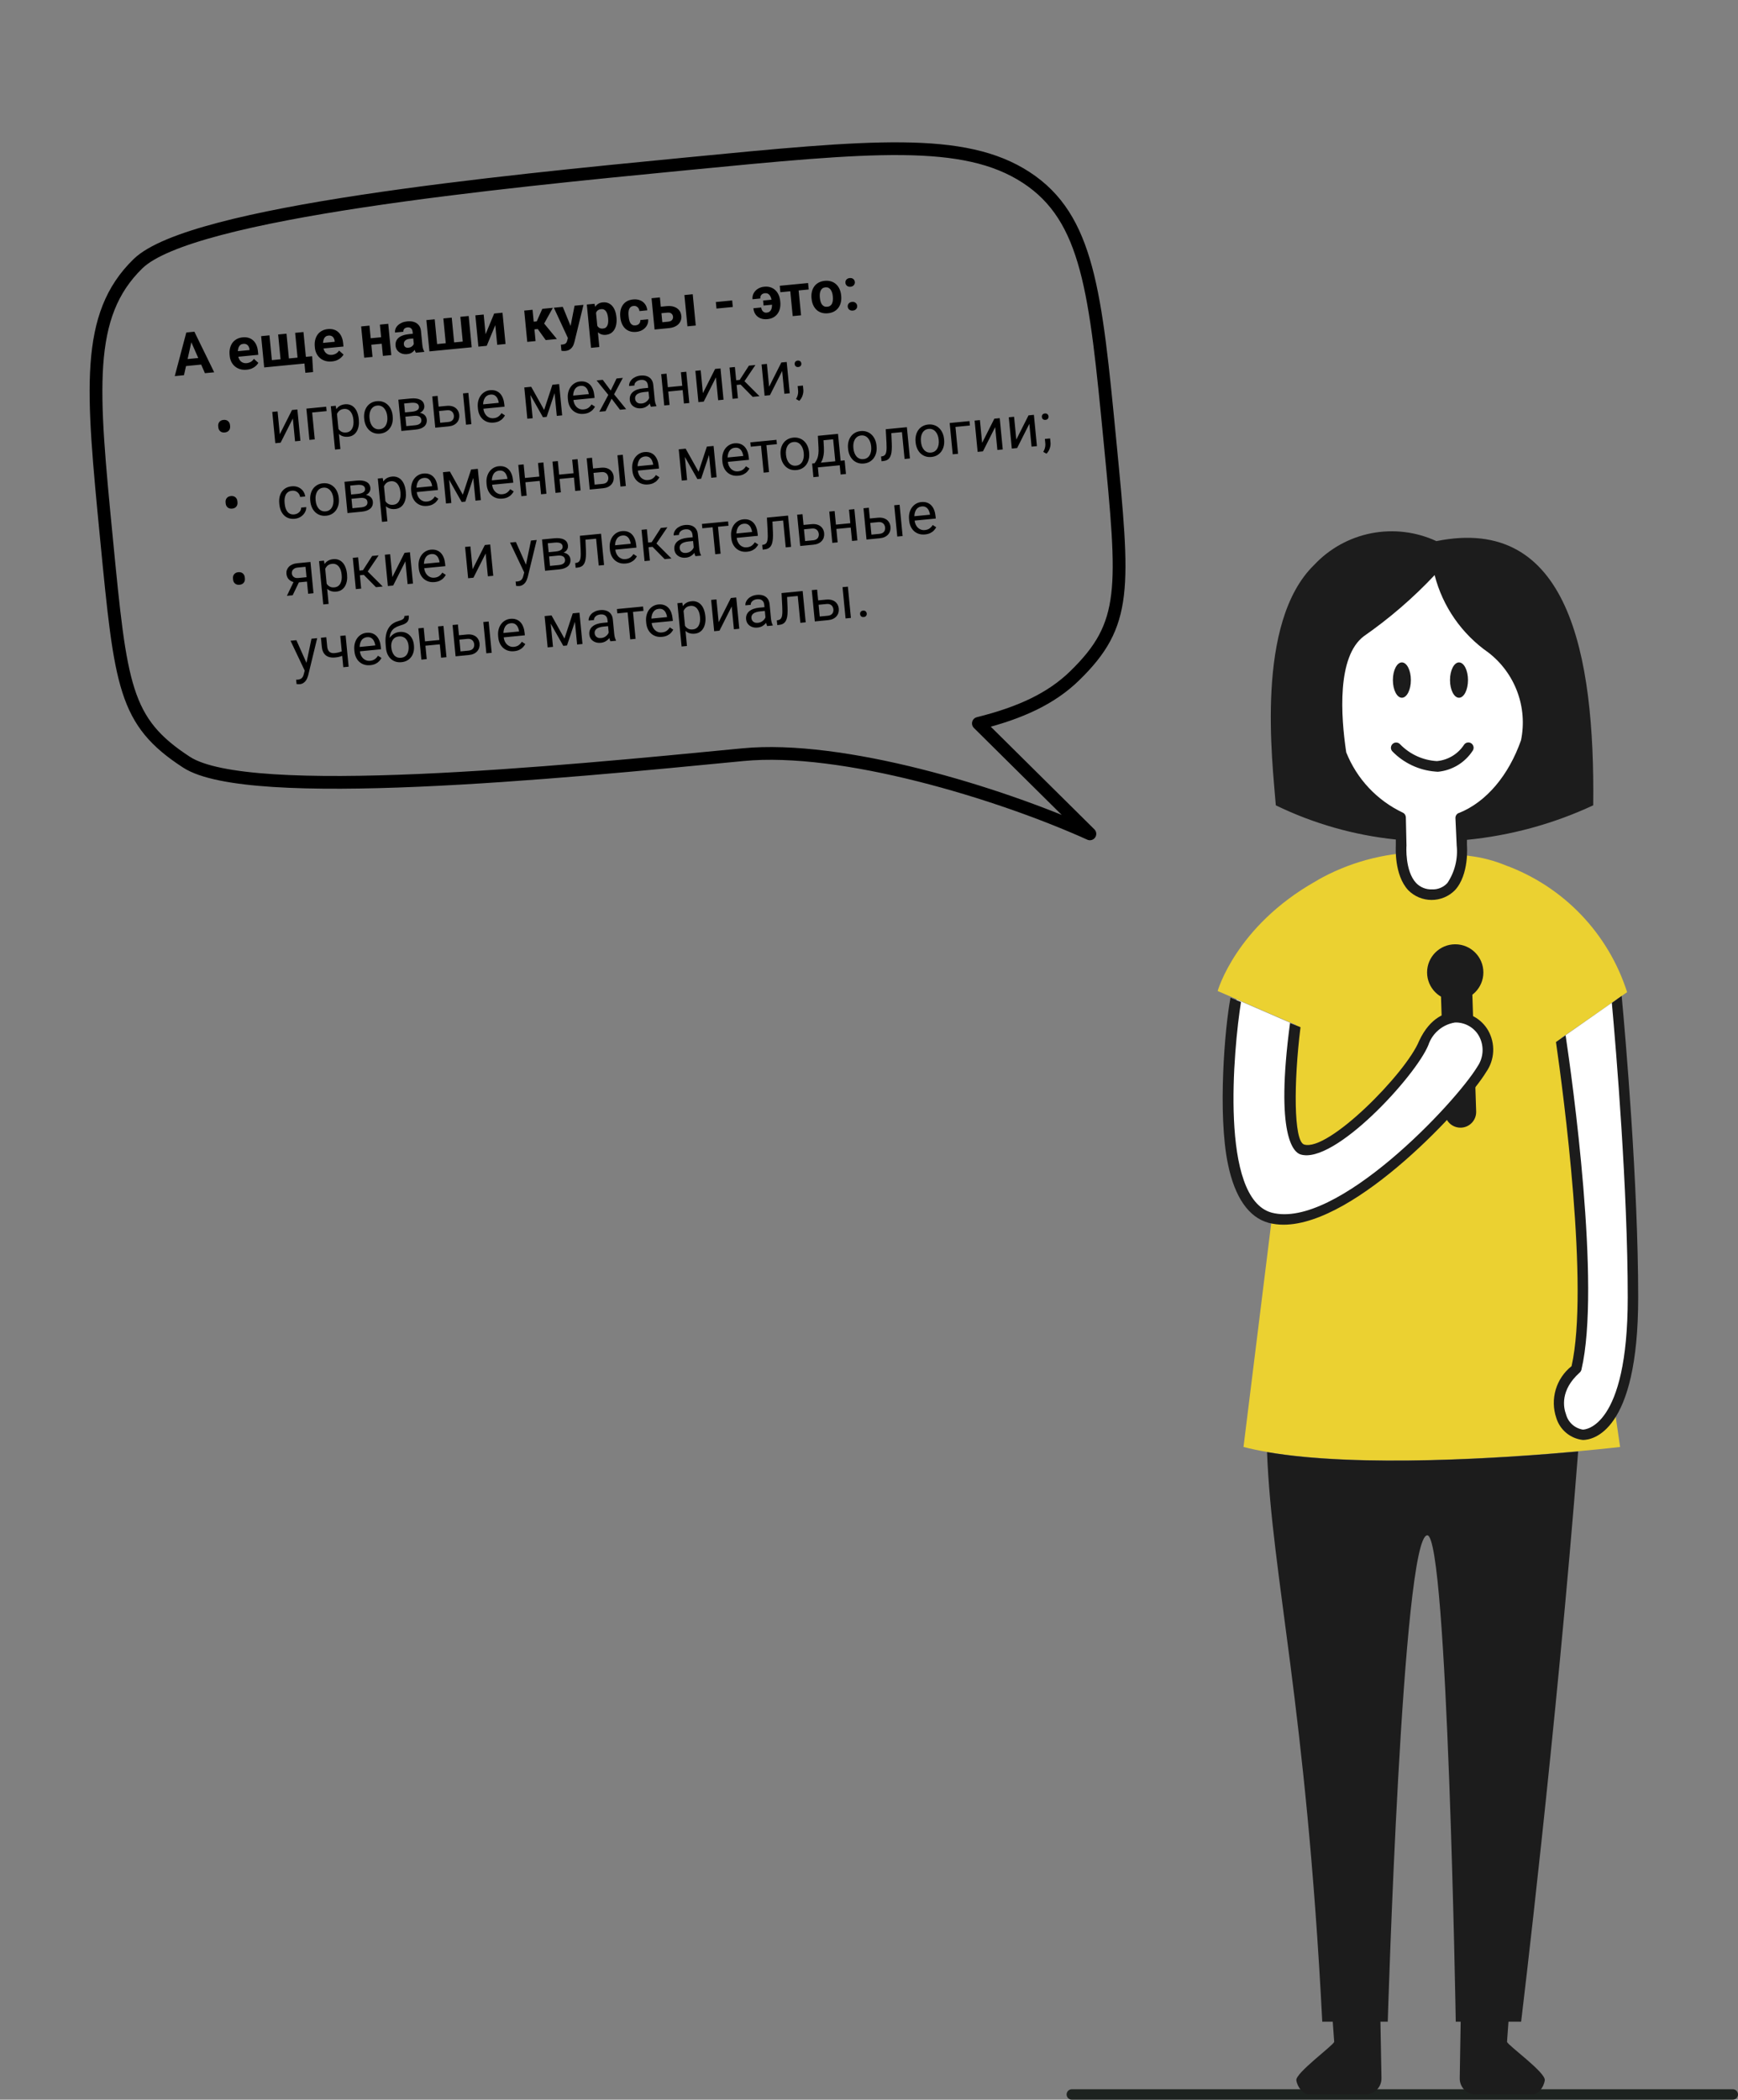 <?xml version="1.0" encoding="UTF-8"?> <svg xmlns="http://www.w3.org/2000/svg" width="409" height="494" viewBox="0 0 409 494" fill="none"><rect x="0" y="0" width="409" height="494" fill="#808080" stroke="none"/> <g clip-path="url(#clip0_62_157)"> <path d="M382.905 233.43C380.724 226.598 377.008 220.355 372.042 215.179C367.075 210.003 360.989 206.031 354.249 203.567C351.547 202.457 348.706 201.721 345.805 201.378C342.414 200.8 338.979 200.512 335.539 200.517C327.121 200.417 318.81 202.421 311.364 206.347C310.749 206.667 310.158 207.011 309.591 207.355C290.808 217.957 286.549 233.159 286.549 233.159L304.939 241.129L292.63 340.432C320.473 347.591 381.255 340.432 381.255 340.432L367.272 244.302L382.905 233.43Z" fill="#EBD131"></path> <path d="M407.769 494H252.231C251.904 494 251.591 493.87 251.361 493.64C251.13 493.409 251 493.096 251 492.77C251 492.444 251.13 492.131 251.361 491.9C251.591 491.67 251.904 491.54 252.231 491.54H407.769C408.096 491.54 408.409 491.67 408.64 491.9C408.87 492.131 409 492.444 409 492.77C409 493.096 408.87 493.409 408.64 493.64C408.409 493.87 408.096 494 407.769 494Z" fill="#1D221F"></path> <path d="M354.643 480.397L354.987 475.65H357.966C357.966 475.65 366.312 406.774 371.383 341.49C354.52 343.015 319.906 345.401 298.168 341.638C299.326 371.156 307.326 400.821 311.167 475.65H313.629L313.973 480.397C313.727 481.258 304.791 487.777 305.062 489.449C305.332 491.122 306.711 492.77 308.065 492.77H321.334C321.833 492.77 322.327 492.671 322.787 492.479C323.247 492.287 323.665 492.005 324.015 491.65C324.365 491.296 324.642 490.875 324.828 490.413C325.015 489.95 325.107 489.456 325.101 488.957L324.855 475.65H326.578C326.578 475.65 330 361.218 335.884 361.218C340.659 361.218 342.58 475.65 342.58 475.65H343.737L343.515 488.957C343.505 489.457 343.596 489.953 343.781 490.417C343.966 490.88 344.242 491.302 344.593 491.658C344.944 492.013 345.363 492.295 345.825 492.486C346.287 492.677 346.782 492.773 347.282 492.77H360.551C361.905 492.77 363.234 491.269 363.53 489.449C363.825 487.629 354.889 481.258 354.643 480.397Z" fill="#1C1C1C"></path> <path d="M361.561 153.386H361.044C358.582 138.996 348.735 130.953 336.819 130.953C324.904 130.953 314.958 138.996 312.595 153.362H312.25C311.226 153.303 310.201 153.454 309.238 153.805C308.275 154.157 307.393 154.701 306.647 155.404C305.902 156.108 305.308 156.956 304.902 157.897C304.496 158.838 304.287 159.852 304.287 160.877C304.287 161.901 304.496 162.915 304.902 163.856C305.308 164.797 305.902 165.646 306.647 166.349C307.393 167.053 308.275 167.597 309.238 167.948C310.201 168.299 311.226 168.45 312.25 168.391H312.816C314.934 179.83 321.359 188.931 329.606 192.35L329.754 199.041C329.754 199.041 328.941 210.528 336.967 210.528C344.993 210.528 344.033 198.893 344.033 198.893L343.737 192.449C352.132 189.128 358.68 179.953 360.822 168.367H361.561C362.585 168.425 363.61 168.274 364.573 167.923C365.536 167.572 366.418 167.028 367.164 166.324C367.909 165.621 368.503 164.773 368.909 163.832C369.315 162.891 369.524 161.877 369.524 160.852C369.524 159.827 369.315 158.813 368.909 157.872C368.503 156.931 367.909 156.083 367.164 155.38C366.418 154.676 365.536 154.132 364.573 153.781C363.61 153.43 362.585 153.279 361.561 153.337V153.386Z" fill="white"></path> <path d="M343.343 164.161C344.513 164.161 345.46 162.299 345.46 160.003C345.46 157.708 344.513 155.846 343.343 155.846C342.174 155.846 341.226 157.708 341.226 160.003C341.226 162.299 342.174 164.161 343.343 164.161Z" fill="#1C1C1C"></path> <path d="M329.901 164.161C331.071 164.161 332.019 162.299 332.019 160.003C332.019 157.708 331.071 155.846 329.901 155.846C328.732 155.846 327.784 157.708 327.784 160.003C327.784 162.299 328.732 164.161 329.901 164.161Z" fill="#1C1C1C"></path> <path d="M337.73 181.527C333.911 181.211 330.334 179.524 327.662 176.78C327.436 176.541 327.315 176.224 327.324 175.896C327.333 175.569 327.473 175.258 327.711 175.033C327.949 174.808 328.267 174.687 328.595 174.696C328.923 174.705 329.233 174.844 329.459 175.082C331.748 177.459 334.853 178.883 338.149 179.067C339.447 178.945 340.7 178.529 341.813 177.852C342.926 177.174 343.87 176.252 344.574 175.156C344.774 174.899 345.067 174.731 345.39 174.69C345.713 174.648 346.039 174.736 346.298 174.935C346.553 175.134 346.722 175.425 346.768 175.746C346.814 176.067 346.733 176.393 346.544 176.657C345.638 178.037 344.433 179.196 343.019 180.048C341.604 180.899 340.015 181.422 338.37 181.576L337.73 181.527Z" fill="#1C1C1C"></path> <path d="M338.026 127.312C333.254 125.101 327.907 124.45 322.744 125.453C317.581 126.455 312.866 129.06 309.271 132.896C295.337 146.425 299.424 179.018 300.236 189.472C309.107 193.779 318.664 196.501 328.474 197.516V198.943C328.474 199.213 328.031 205.83 331.403 209.446C332.122 210.171 332.977 210.746 333.919 211.138C334.862 211.53 335.872 211.732 336.893 211.732C337.914 211.732 338.925 211.53 339.867 211.138C340.809 210.746 341.664 210.171 342.383 209.446C345.756 205.806 345.239 199.066 345.214 198.82V197.59C355.506 196.578 365.553 193.834 374.928 189.472C375.347 153.583 369.02 121.04 338.026 127.312ZM343.294 191.268C343.055 191.364 342.851 191.531 342.71 191.747C342.569 191.962 342.498 192.216 342.506 192.473L342.802 198.943C343.122 202.044 342.347 205.159 340.61 207.749C340.15 208.25 339.585 208.644 338.956 208.904C338.326 209.163 337.647 209.281 336.967 209.249C336.277 209.274 335.589 209.153 334.948 208.894C334.308 208.636 333.729 208.246 333.25 207.749C330.615 204.92 330.96 199.139 330.985 198.967L330.837 192.277C330.825 192.039 330.747 191.81 330.613 191.615C330.478 191.419 330.291 191.265 330.074 191.17C324.021 188.287 319.281 183.227 316.805 177.001C315.524 168.465 314.589 154.469 320.965 149.672C326.996 145.474 332.574 140.66 337.607 135.307C339.5 142.689 343.981 149.148 350.236 153.509C353.327 155.883 355.688 159.076 357.05 162.725C358.412 166.374 358.721 170.332 357.942 174.148C355.061 182.363 349.793 188.71 343.294 191.293V191.268Z" fill="#1C1C1C"></path> <path d="M367.296 244.351C368.921 255.543 375.445 303.166 370.94 322.082C363.136 328.896 368.06 337.579 372.491 337.579C376.085 337.579 384.283 332.659 384.283 305.281C384.283 279.035 381.427 245.507 380.467 235.127L367.296 244.351Z" fill="white"></path> <path d="M343.688 265.309C342.73 265.31 341.808 264.938 341.119 264.272C340.43 263.607 340.027 262.699 339.995 261.742L339.109 234.487C339.076 233.509 339.434 232.557 340.103 231.842C340.773 231.127 341.699 230.707 342.679 230.675C343.658 230.642 344.61 230.999 345.326 231.668C346.041 232.337 346.462 233.263 346.494 234.241L347.381 261.496C347.397 261.981 347.318 262.464 347.147 262.918C346.977 263.372 346.718 263.788 346.387 264.142C346.055 264.496 345.657 264.781 345.215 264.982C344.773 265.182 344.296 265.293 343.811 265.309H343.688Z" fill="#1C1C1C"></path> <path d="M335.12 245.36C332.018 252.911 313.284 272.59 306.514 270.426C301.812 268.95 304.052 247.278 304.889 241.178L290.98 235.151C289.626 244.253 284.899 282.602 299.055 286.414C315.032 290.768 343.811 259.897 348.882 251.411C354.544 242.137 340.881 232.913 335.12 245.36Z" fill="white"></path> <path d="M350.187 242.408C349.399 241.058 348.26 239.947 346.89 239.193C345.52 238.439 343.97 238.071 342.408 238.128C340.389 238.128 336.598 239.235 333.963 244.892C330.837 252.543 312.521 271.065 306.883 269.269C304.422 268.458 304.421 254.707 306.046 241.67L303.584 240.661C300.015 267.474 304.52 271.139 306.046 271.606C313.949 274.066 333.126 253.231 336.13 245.876C336.589 244.497 337.42 243.271 338.533 242.333C339.645 241.396 340.994 240.783 342.432 240.563C343.552 240.537 344.658 240.81 345.637 241.355C346.615 241.9 347.43 242.697 347.996 243.662C348.627 244.77 348.937 246.031 348.889 247.305C348.841 248.578 348.438 249.813 347.725 250.87C342.457 259.602 314.417 289.292 299.276 285.307C286.967 281.987 290.291 246.786 292.039 235.742L289.577 234.733C288.223 241.695 286.524 262.087 288.961 273.845C290.586 281.765 293.885 286.414 298.513 287.694C299.671 287.992 300.862 288.141 302.058 288.136C319.291 288.136 345.165 259.799 349.719 252.247C350.725 250.821 351.304 249.138 351.386 247.396C351.469 245.653 351.053 243.923 350.187 242.408Z" fill="#1C1C1C"></path> <path d="M342.457 235.397C346.114 235.397 349.079 232.435 349.079 228.781C349.079 225.126 346.114 222.164 342.457 222.164C338.799 222.164 335.834 225.126 335.834 228.781C335.834 232.435 338.799 235.397 342.457 235.397Z" fill="#1C1C1C"></path> <path d="M381.625 234.315L379.311 235.939C380.32 247.082 383.053 279.798 383.053 305.281C383.053 336.005 372.91 336.349 372.491 336.349C371.555 336.196 370.682 335.776 369.979 335.138C369.276 334.501 368.772 333.675 368.528 332.758C367.937 331.184 367.075 327.1 371.753 322.918C371.943 322.748 372.08 322.526 372.147 322.279C376.8 302.6 369.931 253.576 368.429 243.564L367.272 244.376L366.164 245.163C367.912 257.29 373.993 302.92 369.833 321.418C368.05 322.83 366.748 324.757 366.104 326.937C365.461 329.117 365.508 331.442 366.238 333.594C366.658 334.976 367.474 336.204 368.586 337.126C369.697 338.049 371.055 338.625 372.491 338.784C374.658 338.784 385.514 337.186 385.514 305.257C385.514 278.469 382.511 243.835 381.625 234.315Z" fill="#1C1C1C"></path> </g> <path d="M252.873 159.017C265.385 146.85 264.588 138.641 261.196 103.7C257.804 68.758 256.107 51.283 241.489 41.75C226.851 32.209 205.021 34.328 161.342 38.568C117.663 42.808 44.991 49.863 32.48 62.039C19.959 74.207 21.656 91.683 25.048 126.624C28.439 161.565 29.236 169.775 43.864 179.307C58.474 188.851 131.155 181.795 174.834 177.555C198.091 175.297 234.961 186.471 256.481 196.185L230.238 170.194C240.229 167.699 247.429 164.316 252.873 159.017Z" stroke="black" stroke-width="3" stroke-linecap="round" stroke-linejoin="round"></path> <path d="M45.192 79.805L43.294 88.278L41.124 88.489L43.843 78.225L45.224 78.091L45.192 79.805ZM48.227 87.8L44.729 79.85L44.347 78.176L45.742 78.041L50.405 87.588L48.227 87.8ZM47.747 84.124L47.902 85.723L42.67 86.231L42.515 84.632L47.747 84.124ZM58.072 86.981C57.501 87.037 56.979 86.996 56.508 86.858C56.036 86.716 55.626 86.498 55.277 86.202C54.932 85.906 54.655 85.55 54.445 85.136C54.235 84.716 54.106 84.262 54.059 83.772L54.032 83.5C53.978 82.942 54.008 82.424 54.122 81.946C54.236 81.468 54.424 81.044 54.685 80.675C54.952 80.306 55.289 80.01 55.698 79.787C56.106 79.56 56.578 79.42 57.113 79.368C57.635 79.318 58.106 79.359 58.526 79.492C58.947 79.625 59.309 79.838 59.612 80.129C59.919 80.419 60.165 80.78 60.349 81.211C60.532 81.637 60.65 82.12 60.702 82.66L60.781 83.477L54.93 84.045L54.803 82.738L58.729 82.357L58.715 82.207C58.688 81.935 58.615 81.698 58.494 81.494C58.378 81.285 58.216 81.127 58.008 81.019C57.801 80.911 57.545 80.872 57.242 80.901C56.983 80.926 56.766 81.005 56.591 81.136C56.416 81.267 56.28 81.441 56.182 81.657C56.088 81.872 56.025 82.121 55.993 82.403C55.965 82.68 55.967 82.982 55.999 83.309L56.025 83.581C56.054 83.876 56.121 84.144 56.227 84.386C56.337 84.627 56.478 84.831 56.65 84.997C56.827 85.163 57.031 85.285 57.263 85.364C57.499 85.441 57.76 85.466 58.046 85.439C58.4 85.404 58.722 85.304 59.013 85.139C59.308 84.968 59.553 84.731 59.748 84.429L60.8 85.37C60.668 85.608 60.477 85.841 60.23 86.071C59.986 86.301 59.685 86.5 59.326 86.667C58.966 86.83 58.548 86.935 58.072 86.981ZM73.458 83.812L73.682 87.533L71.859 87.71L71.647 85.526L70.823 85.606L70.675 84.082L73.458 83.812ZM61.454 79.084L63.413 78.894L63.98 84.725L66.021 84.527L65.455 78.696L67.421 78.505L67.987 84.336L70.021 84.139L69.455 78.308L71.415 78.117L72.13 85.479L62.169 86.446L61.454 79.084ZM78.117 85.035C77.545 85.091 77.024 85.05 76.552 84.913C76.081 84.771 75.671 84.552 75.321 84.256C74.977 83.96 74.699 83.604 74.49 83.19C74.28 82.771 74.151 82.316 74.103 81.826L74.077 81.554C74.023 80.996 74.052 80.478 74.166 80C74.28 79.522 74.468 79.099 74.73 78.73C74.996 78.36 75.334 78.064 75.743 77.842C76.151 77.614 76.623 77.475 77.158 77.423C77.68 77.372 78.15 77.413 78.571 77.546C78.991 77.68 79.353 77.892 79.656 78.183C79.964 78.473 80.209 78.834 80.393 79.265C80.576 79.691 80.694 80.174 80.747 80.714L80.826 81.531L74.975 82.099L74.848 80.792L78.773 80.411L78.759 80.262C78.733 79.99 78.659 79.752 78.539 79.548C78.422 79.34 78.26 79.181 78.053 79.073C77.846 78.965 77.59 78.926 77.286 78.955C77.028 78.981 76.811 79.059 76.636 79.19C76.461 79.322 76.324 79.495 76.226 79.711C76.133 79.926 76.07 80.175 76.038 80.457C76.01 80.735 76.011 81.037 76.043 81.363L76.07 81.635C76.098 81.93 76.165 82.198 76.271 82.44C76.382 82.681 76.523 82.885 76.695 83.051C76.871 83.217 77.075 83.339 77.307 83.418C77.544 83.495 77.805 83.52 78.091 83.493C78.444 83.458 78.767 83.358 79.057 83.193C79.352 83.022 79.597 82.786 79.792 82.483L80.845 83.424C80.712 83.662 80.522 83.895 80.274 84.126C80.031 84.355 79.73 84.554 79.371 84.721C79.011 84.885 78.593 84.989 78.117 85.035ZM90.326 79.283L90.474 80.807L86.732 81.17L86.584 79.646L90.326 79.283ZM86.948 76.609L87.663 83.971L85.704 84.162L84.989 76.8L86.948 76.609ZM91.364 76.181L92.079 83.543L90.112 83.734L89.398 76.372L91.364 76.181ZM97.415 81.349L97.097 78.069C97.074 77.834 97.016 77.635 96.922 77.475C96.829 77.31 96.695 77.188 96.523 77.109C96.355 77.029 96.144 77.001 95.89 77.026C95.672 77.047 95.488 77.104 95.336 77.196C95.185 77.284 95.072 77.403 95 77.552C94.927 77.696 94.9 77.861 94.918 78.047L92.958 78.238C92.928 77.925 92.971 77.621 93.089 77.325C93.207 77.03 93.394 76.762 93.65 76.522C93.906 76.278 94.218 76.076 94.587 75.916C94.961 75.756 95.386 75.653 95.862 75.607C96.433 75.551 96.951 75.597 97.414 75.745C97.877 75.892 98.254 76.144 98.545 76.5C98.84 76.856 99.016 77.32 99.071 77.891L99.377 81.042C99.416 81.445 99.473 81.774 99.548 82.028C99.623 82.277 99.717 82.492 99.831 82.673L99.842 82.789L97.862 82.981C97.748 82.791 97.651 82.549 97.572 82.254C97.497 81.954 97.445 81.653 97.415 81.349ZM97.4 78.5L97.521 79.608L96.425 79.714C96.167 79.739 95.945 79.791 95.76 79.868C95.576 79.945 95.427 80.045 95.315 80.165C95.203 80.282 95.124 80.413 95.079 80.559C95.038 80.705 95.026 80.862 95.042 81.03C95.058 81.198 95.112 81.346 95.202 81.474C95.292 81.599 95.413 81.692 95.566 81.755C95.718 81.814 95.892 81.833 96.087 81.814C96.382 81.786 96.632 81.702 96.838 81.563C97.045 81.424 97.198 81.262 97.3 81.079C97.405 80.894 97.453 80.725 97.443 80.57L98.04 81.35C97.986 81.543 97.905 81.746 97.797 81.957C97.694 82.169 97.556 82.372 97.382 82.568C97.209 82.759 96.993 82.924 96.737 83.063C96.48 83.198 96.168 83.283 95.8 83.319C95.333 83.364 94.9 83.312 94.501 83.163C94.106 83.009 93.781 82.778 93.527 82.468C93.276 82.154 93.13 81.783 93.089 81.357C93.052 80.971 93.091 80.622 93.207 80.308C93.323 79.995 93.512 79.722 93.773 79.491C94.039 79.254 94.38 79.063 94.796 78.918C95.212 78.767 95.701 78.665 96.263 78.61L97.4 78.5ZM100.339 75.31L102.298 75.119L102.864 80.95L104.898 80.753L104.332 74.922L106.306 74.73L106.872 80.561L108.899 80.365L108.333 74.534L110.293 74.343L111.007 81.705L101.053 82.671L100.339 75.31ZM114.273 78.627L116.294 73.761L118.253 73.571L118.968 80.932L117.008 81.123L116.559 76.489L114.539 81.362L112.579 81.553L111.864 74.191L113.824 74.001L114.273 78.627ZM125.323 72.884L126.037 80.246L124.078 80.436L123.363 73.075L125.323 72.884ZM130.106 72.42L127.382 77.334L125.423 77.524L125.009 75.737L126.309 75.611L127.622 72.661L130.106 72.42ZM128.425 80.014L126.314 77.081L127.93 75.969L131.052 79.759L128.425 80.014ZM133.89 78.646L135.209 71.925L137.311 71.721L135.174 80.479C135.128 80.671 135.062 80.879 134.973 81.103C134.89 81.326 134.766 81.542 134.604 81.75C134.446 81.962 134.236 82.142 133.976 82.291C133.72 82.44 133.398 82.533 133.007 82.571C132.821 82.589 132.668 82.592 132.548 82.581C132.428 82.57 132.284 82.552 132.117 82.527L131.978 81.091C132.028 81.086 132.08 81.081 132.134 81.076C132.189 81.075 132.242 81.073 132.291 81.068C132.55 81.043 132.758 80.993 132.916 80.918C133.073 80.843 133.196 80.739 133.284 80.607C133.372 80.48 133.437 80.318 133.477 80.121L133.89 78.646ZM132.44 72.193L134.556 77.373L135.037 79.421L133.717 79.693L130.337 72.397L132.44 72.193ZM140.191 72.87L141.043 81.647L139.083 81.837L138.094 71.644L139.91 71.468L140.191 72.87ZM145.063 74.601L145.077 74.744C145.129 75.279 145.114 75.782 145.031 76.253C144.953 76.723 144.811 77.139 144.603 77.503C144.395 77.862 144.122 78.154 143.782 78.379C143.446 78.6 143.047 78.732 142.584 78.777C142.135 78.821 141.736 78.768 141.387 78.619C141.039 78.469 140.735 78.243 140.477 77.938C140.222 77.628 140.006 77.262 139.827 76.84C139.649 76.418 139.499 75.961 139.378 75.469L139.342 75.095C139.363 74.552 139.419 74.052 139.512 73.595C139.605 73.132 139.746 72.727 139.937 72.379C140.132 72.026 140.383 71.743 140.692 71.53C141.006 71.316 141.385 71.188 141.829 71.144C142.297 71.099 142.716 71.148 143.087 71.29C143.462 71.433 143.786 71.657 144.059 71.965C144.336 72.272 144.558 72.649 144.725 73.096C144.896 73.541 145.009 74.043 145.063 74.601ZM143.111 74.935L143.097 74.792C143.067 74.479 143.011 74.194 142.931 73.936C142.856 73.673 142.751 73.447 142.618 73.259C142.49 73.07 142.33 72.93 142.138 72.838C141.95 72.742 141.729 72.706 141.475 72.731C141.208 72.757 140.983 72.822 140.801 72.927C140.623 73.031 140.483 73.171 140.381 73.346C140.279 73.52 140.209 73.724 140.172 73.957C140.136 74.189 140.124 74.449 140.138 74.736L140.23 75.682C140.285 76.015 140.378 76.311 140.508 76.568C140.638 76.821 140.82 77.014 141.052 77.147C141.285 77.28 141.578 77.33 141.932 77.295C142.191 77.27 142.403 77.192 142.569 77.062C142.734 76.927 142.861 76.752 142.95 76.537C143.044 76.322 143.101 76.078 143.12 75.806C143.144 75.534 143.141 75.243 143.111 74.935ZM149.552 76.555C149.793 76.532 150.002 76.466 150.179 76.357C150.356 76.244 150.488 76.098 150.576 75.92C150.668 75.737 150.705 75.53 150.687 75.298L152.531 75.119C152.577 75.637 152.483 76.111 152.25 76.541C152.017 76.966 151.682 77.317 151.247 77.593C150.81 77.864 150.309 78.027 149.742 78.082C149.17 78.138 148.662 78.091 148.217 77.942C147.777 77.792 147.4 77.563 147.086 77.255C146.772 76.942 146.523 76.568 146.338 76.133C146.154 75.693 146.036 75.214 145.986 74.697L145.967 74.5C145.916 73.978 145.939 73.486 146.036 73.023C146.133 72.556 146.306 72.141 146.554 71.778C146.803 71.41 147.128 71.111 147.532 70.879C147.935 70.648 148.42 70.505 148.987 70.45C149.59 70.391 150.13 70.456 150.606 70.643C151.087 70.83 151.477 71.126 151.778 71.532C152.082 71.933 152.265 72.425 152.326 73.01L150.483 73.189C150.454 72.945 150.38 72.727 150.261 72.537C150.147 72.347 149.991 72.202 149.793 72.102C149.6 71.997 149.369 71.958 149.102 71.984C148.816 72.012 148.588 72.096 148.419 72.236C148.249 72.371 148.124 72.548 148.045 72.766C147.965 72.98 147.917 73.221 147.902 73.488C147.89 73.75 147.899 74.024 147.926 74.309L147.946 74.507C147.973 74.793 148.018 75.065 148.08 75.325C148.142 75.584 148.233 75.811 148.352 76.006C148.476 76.2 148.635 76.347 148.828 76.447C149.021 76.548 149.262 76.584 149.552 76.555ZM154.764 72.231L156.901 72.023C157.572 71.958 158.155 72.014 158.648 72.19C159.145 72.362 159.538 72.631 159.825 72.996C160.117 73.362 160.288 73.801 160.337 74.314C160.374 74.685 160.334 75.037 160.22 75.369C160.11 75.695 159.93 75.988 159.68 76.245C159.431 76.503 159.115 76.715 158.732 76.88C158.35 77.045 157.907 77.152 157.404 77.201L154.042 77.528L153.328 70.166L155.294 69.975L155.861 75.813L157.256 75.677C157.55 75.649 157.782 75.578 157.949 75.466C158.121 75.348 158.24 75.206 158.306 75.04C158.377 74.872 158.403 74.696 158.385 74.51C158.366 74.315 158.306 74.142 158.205 73.992C158.107 73.836 157.963 73.718 157.772 73.635C157.585 73.553 157.344 73.526 157.05 73.554L154.913 73.762L154.764 72.231ZM163.017 69.225L163.731 76.587L161.772 76.777L161.057 69.415L163.017 69.225ZM172.3 70.687L172.449 72.224L168.605 72.597L168.456 71.06L172.3 70.687ZM179.978 68.987C179.747 69.009 179.547 69.076 179.38 69.189C179.216 69.296 179.095 69.439 179.016 69.616C178.937 69.793 178.909 69.997 178.931 70.228L177.087 70.407C177.037 69.895 177.127 69.426 177.356 69.001C177.584 68.571 177.914 68.221 178.346 67.95C178.782 67.674 179.276 67.509 179.83 67.456C180.392 67.401 180.893 67.448 181.334 67.598C181.779 67.747 182.16 67.978 182.479 68.29C182.802 68.598 183.058 68.971 183.247 69.411C183.436 69.846 183.556 70.324 183.606 70.846L183.626 71.043C183.676 71.56 183.65 72.053 183.549 72.52C183.448 72.984 183.268 73.399 183.011 73.768C182.758 74.131 182.429 74.428 182.026 74.66C181.623 74.891 181.144 75.034 180.591 75.088C179.997 75.145 179.459 75.081 178.979 74.894C178.503 74.707 178.117 74.412 177.822 74.01C177.526 73.604 177.349 73.108 177.293 72.523L179.137 72.344C179.161 72.594 179.228 72.814 179.338 73.005C179.453 73.195 179.602 73.341 179.786 73.442C179.969 73.543 180.188 73.582 180.442 73.557C180.715 73.53 180.936 73.449 181.106 73.314C181.28 73.173 181.411 72.996 181.5 72.781C181.589 72.566 181.644 72.325 181.664 72.058C181.688 71.79 181.687 71.515 181.659 71.234L181.64 71.037C181.612 70.746 181.56 70.474 181.485 70.221C181.414 69.962 181.315 69.736 181.186 69.542C181.057 69.344 180.894 69.195 180.696 69.095C180.503 68.995 180.264 68.959 179.978 68.987ZM182.222 70.451L182.336 71.629L179.689 71.885L179.575 70.708L182.222 70.451ZM187.797 66.82L188.511 74.181L186.545 74.372L185.83 67.01L187.797 66.82ZM190.164 66.59L190.312 68.107L183.644 68.754L183.496 67.237L190.164 66.59ZM190.985 70.301L190.971 70.158C190.919 69.619 190.947 69.114 191.058 68.646C191.167 68.173 191.353 67.754 191.616 67.39C191.878 67.025 192.215 66.73 192.628 66.502C193.041 66.269 193.526 66.126 194.084 66.072C194.642 66.018 195.148 66.065 195.602 66.213C196.055 66.357 196.446 66.582 196.773 66.889C197.105 67.196 197.37 67.571 197.569 68.014C197.767 68.452 197.893 68.942 197.945 69.481L197.959 69.624C198.011 70.159 197.982 70.664 197.872 71.137C197.762 71.605 197.574 72.024 197.307 72.394C197.045 72.758 196.708 73.054 196.295 73.282C195.882 73.51 195.396 73.65 194.838 73.705C194.281 73.759 193.775 73.714 193.321 73.57C192.872 73.426 192.482 73.201 192.15 72.894C191.822 72.583 191.559 72.207 191.361 71.769C191.162 71.326 191.037 70.837 190.985 70.301ZM192.93 69.968L192.944 70.111C192.974 70.419 193.029 70.705 193.11 70.967C193.19 71.23 193.299 71.457 193.437 71.65C193.579 71.837 193.753 71.978 193.959 72.073C194.165 72.167 194.409 72.201 194.69 72.174C194.962 72.147 195.19 72.068 195.374 71.936C195.558 71.803 195.7 71.632 195.798 71.421C195.896 71.205 195.959 70.961 195.988 70.688C196.021 70.415 196.022 70.124 195.992 69.815L195.979 69.672C195.95 69.373 195.893 69.094 195.808 68.837C195.728 68.575 195.617 68.347 195.474 68.155C195.336 67.958 195.164 67.81 194.957 67.711C194.751 67.612 194.509 67.576 194.232 67.603C193.956 67.63 193.726 67.712 193.542 67.848C193.363 67.985 193.222 68.163 193.12 68.384C193.022 68.599 192.959 68.844 192.93 69.117C192.901 69.385 192.901 69.669 192.93 69.968ZM199.496 72.16C199.468 71.87 199.544 71.618 199.725 71.403C199.91 71.189 200.171 71.065 200.506 71.032C200.842 71 201.119 71.071 201.337 71.247C201.561 71.422 201.686 71.655 201.714 71.945C201.743 72.235 201.664 72.488 201.479 72.703C201.298 72.917 201.04 73.041 200.704 73.073C200.369 73.106 200.089 73.035 199.866 72.859C199.648 72.684 199.524 72.451 199.496 72.16ZM198.951 66.547C198.923 66.257 198.999 66.004 199.18 65.79C199.365 65.575 199.626 65.451 199.961 65.419C200.297 65.386 200.574 65.458 200.793 65.634C201.016 65.809 201.141 66.042 201.169 66.332C201.198 66.622 201.119 66.875 200.934 67.09C200.753 67.304 200.495 67.427 200.159 67.46C199.824 67.493 199.544 67.421 199.321 67.246C199.103 67.07 198.98 66.838 198.951 66.547ZM51.374 100.551L51.347 100.272C51.309 99.882 51.401 99.548 51.621 99.27C51.846 98.992 52.172 98.832 52.598 98.791C53.029 98.749 53.381 98.843 53.655 99.073C53.93 99.303 54.086 99.613 54.123 100.003L54.151 100.282C54.188 100.667 54.094 100.999 53.869 101.278C53.649 101.551 53.323 101.708 52.892 101.75C52.466 101.792 52.115 101.7 51.842 101.474C51.568 101.245 51.412 100.937 51.374 100.551ZM65.844 102.162L68.718 96.464L69.984 96.341L70.698 103.703L69.433 103.826L68.912 98.457L66.037 104.155L64.785 104.277L64.071 96.915L65.323 96.793L65.844 102.162ZM76.76 95.683L76.861 96.724L73.459 97.054L74.073 103.375L72.814 103.497L72.1 96.136L76.76 95.683ZM79.252 96.87L80.104 105.647L78.838 105.77L77.849 95.578L79.005 95.465L79.252 96.87ZM84.426 98.593L84.44 98.736C84.492 99.271 84.476 99.774 84.394 100.244C84.311 100.71 84.163 101.123 83.951 101.482C83.743 101.841 83.471 102.131 83.135 102.351C82.8 102.572 82.403 102.704 81.945 102.748C81.478 102.794 81.057 102.757 80.684 102.637C80.311 102.518 79.985 102.323 79.707 102.052C79.429 101.782 79.195 101.447 79.005 101.049C78.82 100.65 78.675 100.195 78.57 99.683L78.496 98.921C78.498 98.372 78.552 97.874 78.66 97.429C78.768 96.983 78.93 96.597 79.145 96.269C79.365 95.936 79.644 95.673 79.982 95.48C80.32 95.283 80.721 95.161 81.183 95.116C81.646 95.072 82.065 95.122 82.441 95.269C82.817 95.411 83.143 95.636 83.42 95.943C83.697 96.251 83.919 96.63 84.087 97.08C84.258 97.526 84.371 98.03 84.426 98.593ZM83.174 98.859L83.16 98.716C83.125 98.348 83.053 98.007 82.944 97.693C82.835 97.374 82.688 97.1 82.5 96.87C82.317 96.636 82.094 96.461 81.831 96.345C81.568 96.224 81.263 96.18 80.919 96.213C80.601 96.244 80.33 96.326 80.105 96.457C79.884 96.589 79.701 96.755 79.556 96.957C79.41 97.154 79.296 97.376 79.215 97.622C79.138 97.863 79.086 98.111 79.06 98.365L79.231 100.127C79.353 100.436 79.509 100.723 79.7 100.988C79.89 101.249 80.129 101.453 80.418 101.599C80.707 101.74 81.057 101.791 81.47 101.751C81.81 101.718 82.096 101.619 82.327 101.454C82.563 101.285 82.748 101.068 82.882 100.803C83.021 100.538 83.114 100.24 83.16 99.911C83.205 99.577 83.21 99.226 83.174 98.859ZM85.712 98.612L85.697 98.456C85.645 97.925 85.675 97.425 85.785 96.957C85.895 96.484 86.078 96.065 86.336 95.701C86.593 95.333 86.919 95.036 87.314 94.81C87.708 94.579 88.162 94.439 88.674 94.389C89.191 94.339 89.666 94.389 90.097 94.54C90.532 94.685 90.912 94.914 91.235 95.226C91.562 95.533 91.825 95.908 92.024 96.351C92.222 96.79 92.347 97.274 92.399 97.805L92.414 97.962C92.466 98.492 92.436 98.992 92.326 99.46C92.216 99.929 92.03 100.348 91.768 100.717C91.51 101.08 91.184 101.378 90.79 101.608C90.4 101.834 89.946 101.972 89.429 102.022C88.912 102.072 88.438 102.024 88.007 101.878C87.576 101.728 87.197 101.499 86.869 101.192C86.546 100.88 86.285 100.505 86.087 100.066C85.888 99.628 85.764 99.143 85.712 98.612ZM86.956 98.334L86.971 98.49C87.006 98.857 87.083 99.2 87.201 99.518C87.319 99.832 87.476 100.105 87.672 100.338C87.873 100.57 88.112 100.746 88.39 100.866C88.666 100.981 88.979 101.022 89.329 100.988C89.673 100.954 89.968 100.855 90.213 100.689C90.462 100.518 90.661 100.3 90.809 100.034C90.957 99.767 91.058 99.469 91.113 99.139C91.172 98.803 91.184 98.452 91.148 98.084L91.133 97.928C91.098 97.565 91.019 97.227 90.897 96.914C90.779 96.596 90.62 96.32 90.419 96.088C90.222 95.851 89.985 95.672 89.708 95.553C89.435 95.433 89.124 95.389 88.775 95.423C88.43 95.457 88.133 95.559 87.884 95.73C87.64 95.9 87.441 96.121 87.289 96.392C87.141 96.658 87.04 96.959 86.985 97.294C86.93 97.624 86.92 97.971 86.956 98.334ZM97.484 97.833L95.069 98.068L94.957 97.062L96.93 96.871C97.32 96.833 97.641 96.763 97.892 96.661C98.148 96.558 98.334 96.423 98.45 96.256C98.567 96.089 98.614 95.892 98.592 95.665C98.575 95.489 98.521 95.338 98.431 95.214C98.346 95.085 98.224 94.985 98.066 94.913C97.907 94.837 97.715 94.789 97.489 94.77C97.266 94.746 97.008 94.748 96.713 94.776L95.101 94.933L95.716 101.274L94.457 101.396L93.743 94.034L96.614 93.756C97.081 93.71 97.505 93.711 97.885 93.756C98.269 93.801 98.601 93.895 98.88 94.037C99.164 94.174 99.388 94.363 99.554 94.604C99.719 94.844 99.818 95.137 99.852 95.481C99.873 95.704 99.848 95.919 99.777 96.127C99.706 96.336 99.589 96.526 99.427 96.697C99.265 96.868 99.06 97.016 98.811 97.141C98.562 97.262 98.27 97.352 97.937 97.412L97.484 97.833ZM97.798 101.072L94.927 101.351L95.454 100.269L97.699 100.052C98.049 100.018 98.335 99.946 98.558 99.838C98.78 99.725 98.94 99.581 99.038 99.406C99.139 99.227 99.179 99.022 99.156 98.791C99.134 98.559 99.056 98.368 98.922 98.216C98.792 98.059 98.608 97.949 98.368 97.885C98.128 97.817 97.833 97.799 97.484 97.833L95.572 98.019L95.488 97.011L97.876 96.779L98.369 97.116C98.776 97.108 99.128 97.175 99.425 97.315C99.723 97.456 99.957 97.648 100.127 97.893C100.297 98.133 100.396 98.402 100.425 98.702C100.459 99.046 100.422 99.357 100.316 99.633C100.215 99.908 100.05 100.146 99.823 100.347C99.594 100.543 99.31 100.703 98.97 100.828C98.629 100.948 98.238 101.029 97.798 101.072ZM102.881 95.702L105.093 95.488C105.687 95.43 106.198 95.486 106.627 95.655C107.055 95.819 107.391 96.073 107.635 96.415C107.883 96.753 108.029 97.151 108.073 97.609C108.106 97.949 108.078 98.275 107.989 98.586C107.9 98.892 107.748 99.168 107.534 99.413C107.324 99.657 107.053 99.86 106.721 100.021C106.393 100.176 106.006 100.275 105.562 100.318L102.432 100.622L101.717 93.26L102.976 93.138L103.59 99.466L105.461 99.284C105.824 99.249 106.108 99.155 106.313 99.002C106.518 98.85 106.658 98.665 106.733 98.447C106.808 98.229 106.834 98.006 106.812 97.779C106.791 97.557 106.722 97.344 106.606 97.14C106.49 96.936 106.316 96.775 106.085 96.655C105.853 96.531 105.556 96.487 105.193 96.522L102.982 96.737L102.881 95.702ZM110.215 92.436L110.93 99.797L109.671 99.919L108.957 92.558L110.215 92.436ZM116.203 99.423C115.69 99.473 115.217 99.432 114.783 99.3C114.353 99.163 113.973 98.95 113.642 98.662C113.317 98.373 113.053 98.018 112.852 97.598C112.651 97.178 112.526 96.71 112.476 96.193L112.448 95.907C112.39 95.308 112.426 94.767 112.558 94.282C112.689 93.793 112.891 93.371 113.163 93.015C113.435 92.659 113.756 92.378 114.125 92.173C114.494 91.967 114.885 91.845 115.298 91.805C115.824 91.754 116.287 91.8 116.685 91.945C117.089 92.089 117.428 92.312 117.705 92.615C117.981 92.913 118.2 93.277 118.36 93.705C118.521 94.129 118.626 94.6 118.676 95.117L118.731 95.682L113.233 96.215L113.134 95.188L117.372 94.776L117.363 94.681C117.313 94.356 117.214 94.045 117.067 93.748C116.923 93.451 116.717 93.215 116.448 93.039C116.179 92.864 115.83 92.797 115.399 92.839C115.113 92.867 114.856 92.953 114.627 93.099C114.398 93.24 114.209 93.437 114.06 93.69C113.91 93.943 113.804 94.244 113.742 94.593C113.68 94.942 113.67 95.34 113.713 95.784L113.741 96.07C113.775 96.419 113.855 96.743 113.98 97.043C114.109 97.337 114.278 97.591 114.486 97.804C114.699 98.017 114.946 98.176 115.226 98.281C115.511 98.386 115.826 98.422 116.171 98.389C116.615 98.346 116.983 98.218 117.274 98.007C117.565 97.796 117.811 97.527 118.013 97.2L118.834 97.732C118.698 97.988 118.519 98.237 118.295 98.478C118.071 98.719 117.787 98.926 117.441 99.097C117.101 99.267 116.688 99.376 116.203 99.423ZM128.049 96.446L130.001 90.515L131.212 90.397L128.647 98.077L127.776 98.162L123.796 91.117L125.007 91L128.049 96.446ZM124.64 91.035L125.354 98.397L124.096 98.519L123.381 91.157L124.64 91.035ZM131.029 97.846L130.314 90.484L131.58 90.362L132.294 97.723L131.029 97.846ZM137.39 97.366C136.878 97.416 136.404 97.375 135.97 97.243C135.54 97.106 135.16 96.894 134.83 96.605C134.504 96.316 134.241 95.962 134.04 95.542C133.839 95.121 133.713 94.653 133.663 94.136L133.635 93.85C133.577 93.251 133.614 92.71 133.745 92.225C133.877 91.737 134.078 91.314 134.35 90.958C134.623 90.602 134.943 90.321 135.313 90.116C135.682 89.911 136.073 89.788 136.486 89.748C137.012 89.697 137.474 89.743 137.873 89.888C138.276 90.032 138.616 90.255 138.893 90.558C139.169 90.856 139.387 91.22 139.548 91.648C139.708 92.072 139.813 92.543 139.864 93.06L139.918 93.625L134.421 94.159L134.321 93.131L138.56 92.72L138.551 92.624C138.501 92.299 138.402 91.989 138.254 91.692C138.111 91.394 137.905 91.158 137.636 90.982C137.367 90.807 137.017 90.74 136.586 90.782C136.3 90.81 136.043 90.897 135.815 91.042C135.586 91.184 135.397 91.381 135.247 91.633C135.098 91.886 134.992 92.187 134.929 92.536C134.867 92.886 134.858 93.283 134.901 93.727L134.929 94.013C134.963 94.362 135.042 94.686 135.167 94.986C135.297 95.28 135.465 95.534 135.674 95.747C135.887 95.96 136.133 96.119 136.414 96.225C136.699 96.33 137.014 96.365 137.358 96.332C137.803 96.289 138.171 96.162 138.461 95.95C138.752 95.739 138.999 95.47 139.2 95.144L140.021 95.675C139.886 95.931 139.706 96.18 139.482 96.421C139.259 96.663 138.974 96.869 138.629 97.04C138.288 97.21 137.875 97.319 137.39 97.366ZM141.847 89.365L143.72 91.889L145.092 89.05L146.569 88.906L144.513 92.774L147.358 96.261L145.902 96.402L143.933 93.805L142.5 96.733L141.037 96.875L143.152 92.906L140.398 89.505L141.847 89.365ZM152.843 94.458L152.475 90.668C152.446 90.378 152.363 90.132 152.224 89.93C152.09 89.724 151.901 89.572 151.658 89.477C151.416 89.381 151.124 89.35 150.784 89.383C150.466 89.414 150.193 89.496 149.963 89.628C149.738 89.76 149.566 89.921 149.447 90.111C149.332 90.3 149.285 90.497 149.305 90.701L148.046 90.823C148.021 90.56 148.063 90.293 148.174 90.021C148.285 89.749 148.458 89.497 148.691 89.264C148.929 89.025 149.221 88.828 149.568 88.67C149.918 88.508 150.316 88.405 150.76 88.362C151.296 88.31 151.776 88.355 152.202 88.497C152.632 88.638 152.981 88.882 153.248 89.226C153.519 89.566 153.681 90.011 153.735 90.56L154.068 93.989C154.091 94.234 154.137 94.493 154.205 94.765C154.277 95.038 154.366 95.269 154.471 95.461L154.482 95.57L153.169 95.697C153.091 95.558 153.023 95.37 152.963 95.133C152.903 94.892 152.863 94.667 152.843 94.458ZM152.749 91.232L152.849 92.115L151.576 92.239C151.218 92.274 150.901 92.334 150.626 92.421C150.35 92.502 150.122 92.609 149.942 92.741C149.763 92.873 149.632 93.03 149.549 93.212C149.465 93.389 149.434 93.592 149.456 93.818C149.479 94.05 149.551 94.256 149.674 94.436C149.797 94.616 149.968 94.753 150.188 94.846C150.412 94.934 150.678 94.963 150.986 94.934C151.372 94.896 151.704 94.781 151.983 94.59C152.262 94.398 152.476 94.175 152.626 93.923C152.78 93.67 152.853 93.431 152.845 93.208L153.441 93.761C153.428 93.955 153.362 94.174 153.244 94.419C153.126 94.664 152.959 94.905 152.744 95.141C152.533 95.372 152.273 95.573 151.965 95.745C151.66 95.912 151.309 96.015 150.91 96.054C150.411 96.102 149.963 96.047 149.568 95.889C149.177 95.73 148.861 95.497 148.621 95.191C148.385 94.879 148.247 94.52 148.207 94.111C148.169 93.717 148.212 93.362 148.338 93.048C148.462 92.729 148.66 92.456 148.931 92.228C149.202 91.996 149.536 91.808 149.934 91.663C150.332 91.52 150.783 91.423 151.286 91.374L152.749 91.232ZM160.793 90.747L160.892 91.767L157 92.145L156.901 91.125L160.793 90.747ZM156.856 87.908L157.571 95.27L156.312 95.392L155.598 88.03L156.856 87.908ZM161.503 87.457L162.218 94.819L160.953 94.941L160.238 87.579L161.503 87.457ZM165.413 92.496L168.287 86.798L169.553 86.675L170.267 94.037L169.002 94.16L168.481 88.792L165.606 94.49L164.355 94.611L163.64 87.249L164.892 87.128L165.413 92.496ZM172.941 86.346L173.656 93.708L172.397 93.83L171.682 86.469L172.941 86.346ZM177.772 85.877L174.691 90.435L172.929 90.606L172.631 89.522L174.073 89.382L176.241 86.026L177.772 85.877ZM177.132 93.371L174.101 90.3L174.822 89.309L178.731 93.216L177.132 93.371ZM180.994 90.984L183.868 85.286L185.134 85.163L185.848 92.525L184.583 92.647L184.062 87.279L181.188 92.977L179.936 93.099L179.221 85.737L180.473 85.615L180.994 90.984ZM187.01 85.674C186.989 85.461 187.038 85.275 187.155 85.118C187.277 84.955 187.465 84.861 187.719 84.836C187.973 84.812 188.173 84.868 188.319 85.005C188.469 85.137 188.554 85.309 188.575 85.522C188.595 85.731 188.544 85.915 188.422 86.073C188.305 86.231 188.119 86.322 187.865 86.347C187.611 86.371 187.409 86.318 187.259 86.186C187.113 86.053 187.03 85.883 187.01 85.674ZM188.948 90.713L189.047 91.727C189.087 92.139 189.025 92.585 188.861 93.063C188.697 93.546 188.442 93.96 188.095 94.305L187.333 93.878C187.458 93.664 187.561 93.448 187.641 93.23C187.721 93.016 187.775 92.796 187.803 92.568C187.836 92.345 187.841 92.111 187.817 91.866L187.717 90.832L188.948 90.713ZM53.114 118.467L53.087 118.188C53.049 117.798 53.14 117.464 53.36 117.186C53.585 116.908 53.911 116.748 54.337 116.707C54.768 116.665 55.12 116.759 55.395 116.989C55.669 117.219 55.825 117.529 55.863 117.919L55.89 118.198C55.927 118.583 55.833 118.915 55.609 119.193C55.388 119.467 55.062 119.624 54.631 119.666C54.205 119.707 53.855 119.615 53.581 119.39C53.307 119.16 53.151 118.853 53.114 118.467ZM69.275 121.019C69.574 120.99 69.845 120.902 70.087 120.755C70.329 120.608 70.522 120.42 70.664 120.191C70.806 119.957 70.875 119.701 70.871 119.422L72.069 119.306C72.088 119.743 71.98 120.164 71.745 120.566C71.513 120.964 71.191 121.3 70.778 121.574C70.364 121.843 69.897 122.003 69.375 122.053C68.822 122.107 68.329 122.056 67.897 121.901C67.47 121.746 67.104 121.511 66.799 121.198C66.498 120.883 66.259 120.513 66.08 120.086C65.905 119.654 65.794 119.191 65.746 118.697L65.718 118.411C65.67 117.917 65.69 117.443 65.779 116.99C65.872 116.533 66.036 116.121 66.271 115.754C66.51 115.388 66.824 115.087 67.213 114.853C67.607 114.617 68.081 114.473 68.634 114.419C69.21 114.363 69.725 114.432 70.179 114.626C70.632 114.816 71.001 115.101 71.285 115.481C71.573 115.856 71.754 116.296 71.826 116.802L70.628 116.918C70.576 116.616 70.463 116.35 70.29 116.12C70.121 115.889 69.902 115.713 69.634 115.593C69.37 115.467 69.07 115.421 68.734 115.453C68.349 115.491 68.032 115.599 67.784 115.779C67.54 115.954 67.353 116.178 67.224 116.452C67.099 116.72 67.018 117.014 66.98 117.334C66.947 117.649 66.945 117.967 66.977 118.289L67.004 118.575C67.036 118.897 67.098 119.211 67.192 119.518C67.286 119.825 67.42 120.098 67.595 120.337C67.773 120.576 68 120.761 68.273 120.89C68.551 121.014 68.885 121.057 69.275 121.019ZM73.027 117.928L73.012 117.772C72.96 117.241 72.99 116.741 73.1 116.273C73.209 115.8 73.393 115.381 73.651 115.017C73.908 114.649 74.234 114.352 74.629 114.126C75.023 113.895 75.477 113.755 75.989 113.705C76.506 113.655 76.98 113.705 77.412 113.856C77.847 114.001 78.226 114.23 78.55 114.542C78.877 114.849 79.14 115.224 79.339 115.667C79.537 116.106 79.662 116.59 79.714 117.121L79.729 117.278C79.78 117.808 79.751 118.308 79.641 118.777C79.531 119.245 79.344 119.664 79.083 120.033C78.825 120.396 78.499 120.694 78.105 120.924C77.715 121.15 77.261 121.288 76.744 121.338C76.227 121.388 75.753 121.34 75.322 121.194C74.891 121.044 74.511 120.815 74.184 120.508C73.861 120.196 73.6 119.821 73.401 119.382C73.203 118.944 73.078 118.459 73.027 117.928ZM74.27 117.65L74.286 117.806C74.321 118.173 74.398 118.516 74.516 118.834C74.633 119.148 74.79 119.421 74.987 119.654C75.188 119.886 75.427 120.062 75.704 120.182C75.981 120.297 76.294 120.338 76.643 120.304C76.988 120.27 77.283 120.171 77.528 120.005C77.777 119.834 77.975 119.616 78.124 119.35C78.272 119.083 78.373 118.785 78.428 118.455C78.487 118.119 78.499 117.768 78.463 117.4L78.448 117.244C78.413 116.881 78.334 116.543 78.212 116.23C78.094 115.912 77.935 115.636 77.734 115.404C77.537 115.167 77.3 114.988 77.022 114.869C76.75 114.749 76.439 114.706 76.09 114.739C75.745 114.773 75.448 114.875 75.199 115.046C74.954 115.216 74.756 115.437 74.604 115.708C74.456 115.974 74.354 116.275 74.3 116.61C74.245 116.94 74.235 117.287 74.27 117.65ZM84.799 117.149L82.383 117.384L82.272 116.378L84.245 116.187C84.635 116.149 84.956 116.079 85.207 115.977C85.462 115.874 85.648 115.739 85.765 115.572C85.882 115.405 85.929 115.208 85.907 114.981C85.89 114.805 85.836 114.654 85.746 114.53C85.66 114.401 85.539 114.301 85.38 114.229C85.222 114.153 85.03 114.105 84.803 114.086C84.581 114.062 84.323 114.064 84.028 114.092L82.415 114.249L83.031 120.59L81.772 120.712L81.058 113.351L83.929 113.072C84.396 113.026 84.82 113.027 85.2 113.072C85.584 113.117 85.916 113.211 86.195 113.353C86.479 113.491 86.703 113.679 86.868 113.92C87.034 114.16 87.133 114.453 87.166 114.797C87.188 115.02 87.163 115.235 87.092 115.443C87.02 115.652 86.904 115.842 86.742 116.013C86.58 116.184 86.375 116.333 86.126 116.457C85.876 116.578 85.585 116.668 85.252 116.728L84.799 117.149ZM85.113 120.388L82.242 120.667L82.769 119.586L85.014 119.368C85.363 119.334 85.649 119.262 85.872 119.154C86.095 119.041 86.255 118.897 86.353 118.723C86.454 118.543 86.494 118.338 86.471 118.107C86.449 117.875 86.371 117.684 86.237 117.532C86.107 117.375 85.922 117.265 85.683 117.201C85.443 117.133 85.148 117.116 84.799 117.149L82.887 117.335L82.803 116.327L85.191 116.095L85.684 116.432C86.09 116.424 86.443 116.491 86.74 116.631C87.038 116.772 87.272 116.964 87.442 117.209C87.612 117.449 87.711 117.718 87.74 118.018C87.774 118.363 87.737 118.673 87.631 118.949C87.53 119.224 87.365 119.462 87.137 119.663C86.909 119.859 86.625 120.019 86.284 120.144C85.944 120.264 85.553 120.345 85.113 120.388ZM90.312 113.881L91.164 122.658L89.899 122.781L88.909 112.588L90.066 112.476L90.312 113.881ZM95.486 115.604L95.5 115.747C95.552 116.282 95.537 116.785 95.454 117.255C95.371 117.721 95.224 118.134 95.011 118.493C94.804 118.852 94.532 119.142 94.196 119.362C93.86 119.583 93.463 119.715 93.005 119.759C92.538 119.805 92.118 119.768 91.745 119.648C91.371 119.529 91.046 119.334 90.767 119.063C90.489 118.793 90.255 118.458 90.066 118.06C89.88 117.661 89.735 117.206 89.631 116.694L89.557 115.932C89.558 115.382 89.613 114.885 89.721 114.44C89.829 113.994 89.99 113.607 90.206 113.28C90.425 112.947 90.704 112.684 91.043 112.491C91.381 112.294 91.781 112.172 92.244 112.127C92.706 112.082 93.126 112.133 93.502 112.28C93.877 112.422 94.204 112.647 94.481 112.954C94.758 113.261 94.98 113.641 95.147 114.091C95.319 114.537 95.432 115.041 95.486 115.604ZM94.235 115.869L94.221 115.727C94.185 115.359 94.113 115.018 94.005 114.704C93.896 114.384 93.748 114.11 93.561 113.881C93.378 113.647 93.155 113.472 92.892 113.356C92.628 113.235 92.324 113.191 91.979 113.224C91.662 113.255 91.391 113.337 91.165 113.468C90.944 113.6 90.761 113.766 90.616 113.968C90.471 114.165 90.357 114.387 90.275 114.633C90.198 114.874 90.147 115.122 90.121 115.376L90.292 117.138C90.414 117.447 90.57 117.734 90.76 117.999C90.95 118.26 91.19 118.464 91.479 118.609C91.767 118.751 92.118 118.802 92.531 118.762C92.871 118.728 93.157 118.63 93.388 118.465C93.623 118.296 93.808 118.079 93.943 117.814C94.082 117.549 94.174 117.251 94.22 116.922C94.266 116.588 94.27 116.237 94.235 115.869ZM100.524 119.03C100.011 119.079 99.538 119.038 99.104 118.906C98.674 118.77 98.294 118.557 97.963 118.268C97.638 117.98 97.374 117.625 97.174 117.205C96.972 116.785 96.847 116.316 96.797 115.799L96.769 115.514C96.711 114.915 96.748 114.373 96.879 113.889C97.01 113.4 97.212 112.977 97.484 112.621C97.756 112.265 98.077 111.985 98.446 111.779C98.816 111.574 99.207 111.451 99.619 111.411C100.145 111.36 100.608 111.407 101.006 111.551C101.41 111.695 101.75 111.919 102.026 112.222C102.302 112.52 102.521 112.883 102.681 113.312C102.842 113.736 102.947 114.206 102.997 114.724L103.052 115.288L97.554 115.822L97.455 114.795L101.693 114.383L101.684 114.288C101.634 113.963 101.535 113.652 101.388 113.355C101.244 113.058 101.038 112.821 100.769 112.646C100.5 112.47 100.151 112.404 99.72 112.446C99.434 112.473 99.177 112.56 98.948 112.706C98.719 112.847 98.53 113.044 98.381 113.297C98.231 113.549 98.125 113.85 98.063 114.2C98.001 114.549 97.991 114.946 98.034 115.391L98.062 115.676C98.096 116.026 98.176 116.35 98.301 116.649C98.43 116.943 98.599 117.197 98.807 117.41C99.02 117.623 99.267 117.782 99.547 117.888C99.832 117.993 100.147 118.029 100.492 117.996C100.936 117.952 101.304 117.825 101.595 117.614C101.886 117.402 102.132 117.133 102.334 116.807L103.155 117.339C103.019 117.594 102.84 117.843 102.616 118.085C102.392 118.326 102.108 118.532 101.763 118.703C101.422 118.874 101.009 118.982 100.524 119.03ZM108.914 116.388L110.866 110.457L112.077 110.339L109.512 118.02L108.641 118.104L104.661 111.059L105.872 110.942L108.914 116.388ZM105.504 110.977L106.219 118.339L104.96 118.461L104.246 111.1L105.504 110.977ZM111.893 117.788L111.179 110.427L112.444 110.304L113.159 117.666L111.893 117.788ZM118.255 117.308C117.742 117.358 117.269 117.317 116.835 117.185C116.405 117.048 116.025 116.836 115.695 116.547C115.369 116.258 115.106 115.904 114.905 115.484C114.704 115.064 114.578 114.595 114.528 114.078L114.5 113.792C114.442 113.194 114.479 112.652 114.61 112.168C114.741 111.679 114.943 111.256 115.215 110.9C115.487 110.544 115.808 110.263 116.177 110.058C116.547 109.853 116.938 109.73 117.35 109.69C117.877 109.639 118.339 109.686 118.738 109.83C119.141 109.974 119.481 110.198 119.757 110.5C120.034 110.799 120.252 111.162 120.413 111.591C120.573 112.015 120.678 112.485 120.728 113.002L120.783 113.567L115.285 114.101L115.186 113.073L119.425 112.662L119.415 112.567C119.365 112.242 119.267 111.931 119.119 111.634C118.975 111.336 118.769 111.1 118.5 110.925C118.232 110.749 117.882 110.682 117.451 110.724C117.165 110.752 116.908 110.839 116.679 110.985C116.45 111.126 116.261 111.323 116.112 111.575C115.962 111.828 115.856 112.129 115.794 112.478C115.732 112.828 115.722 113.225 115.766 113.669L115.793 113.955C115.827 114.304 115.907 114.629 116.032 114.928C116.161 115.222 116.33 115.476 116.539 115.689C116.751 115.902 116.998 116.061 117.279 116.167C117.563 116.272 117.878 116.308 118.223 116.274C118.668 116.231 119.035 116.104 119.326 115.892C119.617 115.681 119.863 115.412 120.065 115.086L120.886 115.617C120.75 115.873 120.571 116.122 120.347 116.363C120.123 116.605 119.839 116.811 119.494 116.982C119.153 117.152 118.74 117.261 118.255 117.308ZM127.165 112.096L127.264 113.116L123.372 113.494L123.273 112.474L127.165 112.096ZM123.229 109.257L123.943 116.619L122.685 116.741L121.97 109.379L123.229 109.257ZM127.876 108.806L128.59 116.168L127.325 116.29L126.61 108.929L127.876 108.806ZM135.207 111.315L135.306 112.336L131.414 112.714L131.315 111.693L135.207 111.315ZM131.271 108.476L131.986 115.838L130.727 115.96L130.012 108.598L131.271 108.476ZM135.918 108.025L136.633 115.387L135.367 115.51L134.652 108.148L135.918 108.025ZM139.225 110.259L141.437 110.044C142.031 109.986 142.542 110.042 142.971 110.211C143.399 110.376 143.735 110.629 143.979 110.972C144.227 111.309 144.373 111.707 144.417 112.166C144.45 112.506 144.422 112.831 144.334 113.142C144.244 113.448 144.092 113.724 143.878 113.969C143.668 114.214 143.397 114.417 143.065 114.577C142.737 114.732 142.35 114.832 141.906 114.875L138.776 115.179L138.061 107.817L139.32 107.695L139.934 114.022L141.805 113.841C142.168 113.806 142.452 113.712 142.657 113.559C142.862 113.406 143.002 113.221 143.077 113.003C143.152 112.785 143.178 112.563 143.156 112.336C143.135 112.114 143.066 111.901 142.95 111.697C142.834 111.493 142.661 111.331 142.429 111.212C142.197 111.088 141.9 111.043 141.537 111.078L139.326 111.293L139.225 110.259ZM146.559 106.992L147.274 114.354L146.015 114.476L145.301 107.114L146.559 106.992ZM152.547 113.979C152.034 114.029 151.561 113.988 151.127 113.856C150.697 113.719 150.317 113.507 149.987 113.218C149.661 112.929 149.398 112.575 149.196 112.155C148.995 111.735 148.87 111.266 148.82 110.749L148.792 110.463C148.734 109.865 148.771 109.323 148.902 108.839C149.033 108.35 149.235 107.927 149.507 107.571C149.779 107.215 150.1 106.934 150.469 106.729C150.838 106.524 151.23 106.401 151.642 106.361C152.168 106.31 152.631 106.357 153.029 106.501C153.433 106.645 153.773 106.869 154.049 107.171C154.325 107.47 154.544 107.833 154.705 108.262C154.865 108.686 154.97 109.156 155.02 109.673L155.075 110.238L149.577 110.772L149.478 109.744L153.716 109.333L153.707 109.238C153.657 108.913 153.559 108.602 153.411 108.305C153.267 108.007 153.061 107.771 152.792 107.596C152.523 107.42 152.174 107.354 151.743 107.395C151.457 107.423 151.2 107.51 150.971 107.656C150.742 107.797 150.553 107.994 150.404 108.247C150.254 108.499 150.148 108.8 150.086 109.15C150.024 109.499 150.014 109.896 150.057 110.341L150.085 110.626C150.119 110.976 150.199 111.3 150.324 111.599C150.453 111.893 150.622 112.147 150.83 112.36C151.043 112.573 151.29 112.732 151.57 112.838C151.855 112.943 152.17 112.979 152.515 112.945C152.959 112.902 153.327 112.775 153.618 112.564C153.909 112.352 154.155 112.083 154.357 111.757L155.178 112.289C155.042 112.544 154.863 112.793 154.639 113.034C154.415 113.276 154.131 113.482 153.786 113.653C153.445 113.823 153.032 113.932 152.547 113.979ZM164.394 111.002L166.345 105.071L167.556 104.954L164.991 112.634L164.121 112.718L160.14 105.674L161.351 105.556L164.394 111.002ZM160.984 105.592L161.698 112.954L160.44 113.076L159.725 105.714L160.984 105.592ZM167.373 112.403L166.658 105.041L167.924 104.918L168.638 112.28L167.373 112.403ZM173.734 111.923C173.222 111.972 172.748 111.931 172.314 111.799C171.884 111.663 171.504 111.45 171.174 111.161C170.848 110.873 170.585 110.518 170.384 110.098C170.183 109.678 170.057 109.209 170.007 108.692L169.979 108.407C169.921 107.808 169.958 107.266 170.09 106.782C170.221 106.293 170.422 105.87 170.695 105.514C170.967 105.158 171.287 104.878 171.657 104.672C172.026 104.467 172.417 104.344 172.83 104.304C173.356 104.253 173.818 104.3 174.217 104.444C174.62 104.588 174.96 104.812 175.237 105.115C175.513 105.413 175.731 105.776 175.892 106.205C176.052 106.629 176.157 107.099 176.208 107.617L176.262 108.181L170.765 108.715L170.665 107.688L174.904 107.276L174.895 107.181C174.845 106.856 174.746 106.545 174.598 106.248C174.455 105.951 174.249 105.714 173.98 105.539C173.711 105.364 173.361 105.297 172.93 105.339C172.644 105.366 172.387 105.453 172.159 105.599C171.93 105.74 171.741 105.937 171.591 106.19C171.442 106.442 171.336 106.743 171.274 107.093C171.211 107.442 171.202 107.839 171.245 108.284L171.273 108.57C171.307 108.919 171.386 109.243 171.511 109.542C171.641 109.836 171.81 110.09 172.018 110.303C172.231 110.516 172.478 110.676 172.758 110.781C173.043 110.886 173.358 110.922 173.702 110.889C174.147 110.845 174.515 110.718 174.806 110.507C175.096 110.295 175.343 110.027 175.545 109.7L176.365 110.232C176.23 110.488 176.05 110.736 175.826 110.978C175.603 111.219 175.318 111.425 174.973 111.596C174.632 111.767 174.22 111.875 173.734 111.923ZM180.259 103.721L180.974 111.082L179.708 111.205L178.994 103.843L180.259 103.721ZM182.729 103.481L182.828 104.501L176.671 105.099L176.572 104.079L182.729 103.481ZM183.714 107.183L183.698 107.027C183.647 106.496 183.676 105.996 183.786 105.528C183.896 105.055 184.08 104.636 184.338 104.272C184.595 103.904 184.921 103.607 185.316 103.381C185.71 103.15 186.163 103.01 186.676 102.96C187.193 102.91 187.667 102.96 188.098 103.111C188.534 103.256 188.913 103.485 189.236 103.797C189.564 104.104 189.827 104.479 190.026 104.922C190.224 105.361 190.349 105.845 190.4 106.376L190.415 106.533C190.467 107.063 190.438 107.563 190.327 108.032C190.217 108.5 190.031 108.919 189.769 109.288C189.512 109.651 189.186 109.949 188.791 110.179C188.401 110.405 187.948 110.543 187.431 110.593C186.913 110.643 186.439 110.595 186.009 110.449C185.577 110.299 185.198 110.07 184.871 109.763C184.547 109.451 184.286 109.076 184.088 108.637C183.89 108.199 183.765 107.714 183.714 107.183ZM184.957 106.905L184.972 107.061C185.008 107.428 185.085 107.771 185.203 108.089C185.32 108.403 185.477 108.676 185.674 108.909C185.875 109.141 186.114 109.317 186.391 109.437C186.668 109.552 186.981 109.593 187.33 109.559C187.675 109.525 187.97 109.426 188.215 109.26C188.464 109.089 188.662 108.871 188.81 108.605C188.958 108.338 189.06 108.04 189.115 107.71C189.174 107.374 189.186 107.023 189.15 106.655L189.135 106.499C189.1 106.136 189.021 105.798 188.899 105.485C188.781 105.167 188.622 104.891 188.42 104.659C188.223 104.422 187.986 104.243 187.709 104.124C187.436 104.004 187.126 103.961 186.776 103.994C186.432 104.028 186.135 104.13 185.886 104.301C185.641 104.471 185.443 104.692 185.291 104.963C185.142 105.229 185.041 105.53 184.987 105.865C184.932 106.195 184.922 106.542 184.957 106.905ZM192.466 102.536L193.724 102.413L193.883 105.18C193.924 105.881 193.903 106.492 193.821 107.013C193.738 107.533 193.613 107.983 193.443 108.361C193.273 108.735 193.073 109.054 192.843 109.319C192.616 109.584 192.377 109.811 192.126 110L191.5 110.061L191.434 109.03L191.692 108.998C191.824 108.807 191.952 108.611 192.074 108.411C192.197 108.207 192.304 107.97 192.397 107.7C192.489 107.426 192.556 107.096 192.596 106.712C192.641 106.323 192.648 105.853 192.617 105.302L192.466 102.536ZM192.779 102.505L197.208 102.075L197.923 109.437L196.664 109.559L196.062 103.361L192.892 103.669L192.779 102.505ZM191.114 109.054L198.768 108.311L199.079 111.516L197.82 111.638L197.61 109.467L192.473 109.966L192.683 112.137L191.418 112.259L191.114 109.054ZM199.58 105.643L199.565 105.486C199.514 104.956 199.543 104.456 199.653 103.988C199.763 103.514 199.947 103.096 200.204 102.732C200.462 102.364 200.788 102.067 201.182 101.84C201.577 101.61 202.03 101.47 202.543 101.42C203.06 101.37 203.534 101.42 203.965 101.57C204.401 101.716 204.78 101.945 205.103 102.257C205.431 102.564 205.694 102.939 205.892 103.382C206.091 103.82 206.216 104.305 206.267 104.836L206.282 104.992C206.334 105.523 206.304 106.023 206.194 106.491C206.084 106.96 205.898 107.379 205.636 107.747C205.379 108.111 205.053 108.408 204.658 108.639C204.268 108.865 203.814 109.002 203.297 109.053C202.78 109.103 202.306 109.055 201.875 108.909C201.444 108.759 201.065 108.53 200.737 108.223C200.414 107.911 200.153 107.536 199.955 107.097C199.757 106.658 199.632 106.174 199.58 105.643ZM200.824 105.364L200.839 105.521C200.875 105.888 200.952 106.231 201.069 106.549C201.187 106.863 201.344 107.136 201.541 107.369C201.742 107.601 201.981 107.777 202.258 107.897C202.535 108.012 202.848 108.052 203.197 108.018C203.542 107.985 203.837 107.885 204.081 107.72C204.33 107.549 204.529 107.331 204.677 107.064C204.825 106.798 204.927 106.5 204.982 106.169C205.041 105.834 205.052 105.483 205.017 105.115L205.002 104.959C204.966 104.596 204.888 104.258 204.766 103.945C204.648 103.626 204.488 103.351 204.287 103.119C204.09 102.881 203.853 102.703 203.576 102.583C203.303 102.463 202.992 102.42 202.643 102.454C202.298 102.488 202.001 102.59 201.752 102.76C201.508 102.931 201.31 103.151 201.157 103.423C201.009 103.689 200.908 103.989 200.853 104.324C200.799 104.655 200.789 105.001 200.824 105.364ZM212.306 100.61L212.407 101.651L208.849 101.996L208.747 100.955L212.306 100.61ZM213.415 100.502L214.13 107.864L212.871 107.986L212.156 100.624L213.415 100.502ZM208.441 100.985L209.707 100.862L209.861 104.432C209.883 104.984 209.878 105.474 209.846 105.903C209.818 106.327 209.758 106.695 209.665 107.006C209.576 107.317 209.45 107.576 209.287 107.784C209.128 107.988 208.928 108.147 208.688 108.262C208.446 108.372 208.163 108.443 207.836 108.475L207.441 108.513L207.334 107.404L207.604 107.357C207.798 107.325 207.959 107.263 208.087 107.173C208.22 107.082 208.327 106.957 208.408 106.798C208.488 106.635 208.546 106.43 208.582 106.184C208.622 105.937 208.642 105.647 208.642 105.313C208.646 104.978 208.636 104.59 208.611 104.148L208.441 100.985ZM215.474 104.1L215.459 103.944C215.408 103.413 215.437 102.913 215.547 102.445C215.657 101.972 215.841 101.553 216.098 101.189C216.356 100.821 216.682 100.524 217.076 100.298C217.471 100.067 217.924 99.927 218.437 99.877C218.954 99.827 219.428 99.877 219.859 100.027C220.295 100.173 220.674 100.402 220.997 100.714C221.325 101.021 221.588 101.396 221.786 101.839C221.985 102.278 222.11 102.762 222.161 103.293L222.176 103.449C222.228 103.98 222.199 104.48 222.088 104.948C221.978 105.417 221.792 105.836 221.53 106.204C221.273 106.568 220.947 106.865 220.552 107.096C220.162 107.322 219.708 107.46 219.191 107.51C218.674 107.56 218.2 107.512 217.769 107.366C217.338 107.216 216.959 106.987 216.631 106.68C216.308 106.368 216.047 105.993 215.849 105.554C215.651 105.115 215.526 104.631 215.474 104.1ZM216.718 103.821L216.733 103.978C216.769 104.345 216.846 104.688 216.963 105.006C217.081 105.32 217.238 105.593 217.435 105.826C217.636 106.058 217.875 106.234 218.152 106.354C218.429 106.469 218.742 106.509 219.091 106.476C219.436 106.442 219.731 106.343 219.975 106.177C220.224 106.006 220.423 105.788 220.571 105.521C220.719 105.255 220.821 104.957 220.876 104.627C220.935 104.291 220.946 103.94 220.911 103.572L220.896 103.416C220.86 103.053 220.782 102.715 220.66 102.402C220.542 102.083 220.382 101.808 220.181 101.576C219.984 101.339 219.747 101.16 219.47 101.04C219.197 100.92 218.886 100.877 218.537 100.911C218.192 100.945 217.895 101.047 217.647 101.217C217.402 101.388 217.204 101.608 217.051 101.88C216.903 102.146 216.802 102.446 216.748 102.781C216.693 103.112 216.683 103.458 216.718 103.821ZM228.146 99.072L228.247 100.113L224.845 100.443L225.458 106.764L224.199 106.886L223.485 99.524L228.146 99.072ZM231.123 104.202L233.997 98.504L235.262 98.381L235.977 105.743L234.712 105.866L234.19 100.497L231.316 106.195L230.065 106.317L229.35 98.955L230.602 98.834L231.123 104.202ZM239.165 103.421L242.039 97.723L243.305 97.6L244.019 104.962L242.754 105.085L242.233 99.717L239.359 105.415L238.107 105.536L237.392 98.174L238.644 98.053L239.165 103.421ZM245.181 98.112C245.161 97.899 245.209 97.713 245.326 97.555C245.448 97.392 245.636 97.299 245.89 97.274C246.144 97.249 246.344 97.305 246.49 97.442C246.64 97.574 246.726 97.747 246.746 97.96C246.766 98.169 246.716 98.352 246.594 98.51C246.476 98.668 246.29 98.76 246.036 98.784C245.782 98.809 245.58 98.755 245.43 98.623C245.285 98.491 245.202 98.32 245.181 98.112ZM247.12 103.15L247.218 104.164C247.258 104.577 247.196 105.022 247.032 105.501C246.868 105.984 246.613 106.398 246.266 106.743L245.504 106.315C245.63 106.102 245.732 105.886 245.812 105.667C245.892 105.454 245.946 105.233 245.974 105.006C246.007 104.783 246.012 104.549 245.988 104.304L245.888 103.27L247.12 103.15ZM54.853 136.383L54.826 136.104C54.788 135.714 54.879 135.38 55.099 135.102C55.324 134.824 55.65 134.664 56.076 134.623C56.507 134.581 56.86 134.675 57.134 134.905C57.408 135.134 57.564 135.444 57.602 135.834L57.629 136.113C57.666 136.499 57.573 136.831 57.348 137.109C57.127 137.382 56.801 137.54 56.37 137.582C55.944 137.623 55.594 137.531 55.32 137.306C55.046 137.076 54.89 136.768 54.853 136.383ZM69.304 136.463L70.665 136.331L68.876 140.049L67.515 140.181L69.304 136.463ZM69.985 132.51L73.06 132.212L73.775 139.573L72.516 139.696L71.901 133.354L70.084 133.531C69.726 133.565 69.439 133.655 69.224 133.8C69.009 133.94 68.858 134.11 68.772 134.31C68.687 134.511 68.654 134.713 68.673 134.918C68.693 135.117 68.759 135.305 68.872 135.482C68.985 135.654 69.15 135.789 69.365 135.888C69.581 135.986 69.85 136.019 70.171 135.988L72.478 135.764L72.579 136.798L70.272 137.022C69.85 137.063 69.47 137.043 69.133 136.961C68.795 136.879 68.503 136.75 68.257 136.572C68.01 136.39 67.815 136.169 67.671 135.908C67.526 135.643 67.438 135.349 67.407 135.027C67.375 134.705 67.408 134.402 67.504 134.118C67.604 133.833 67.763 133.577 67.979 133.35C68.199 133.123 68.477 132.938 68.811 132.796C69.149 132.648 69.54 132.553 69.985 132.51ZM76.484 133.308L77.336 142.085L76.071 142.208L75.081 132.015L76.238 131.903L76.484 133.308ZM81.658 135.031L81.672 135.174C81.724 135.709 81.709 136.212 81.626 136.682C81.543 137.148 81.396 137.561 81.183 137.92C80.975 138.279 80.704 138.569 80.368 138.789C80.032 139.01 79.635 139.142 79.177 139.186C78.71 139.232 78.29 139.195 77.916 139.075C77.543 138.956 77.217 138.761 76.939 138.49C76.661 138.22 76.427 137.885 76.237 137.487C76.052 137.088 75.907 136.633 75.802 136.121L75.729 135.359C75.73 134.809 75.785 134.312 75.893 133.867C76.001 133.421 76.162 133.034 76.378 132.707C76.597 132.374 76.876 132.111 77.215 131.918C77.552 131.721 77.953 131.599 78.415 131.554C78.878 131.509 79.297 131.56 79.673 131.707C80.049 131.849 80.375 132.074 80.652 132.381C80.929 132.688 81.152 133.068 81.319 133.518C81.49 133.964 81.604 134.468 81.658 135.031ZM80.406 135.296L80.393 135.154C80.357 134.786 80.285 134.445 80.177 134.131C80.068 133.811 79.92 133.537 79.733 133.308C79.55 133.074 79.327 132.899 79.064 132.783C78.8 132.662 78.496 132.618 78.151 132.651C77.834 132.682 77.562 132.764 77.337 132.895C77.116 133.027 76.933 133.193 76.788 133.395C76.642 133.592 76.529 133.814 76.447 134.06C76.37 134.301 76.318 134.549 76.293 134.803L76.464 136.565C76.585 136.874 76.741 137.161 76.932 137.426C77.122 137.687 77.362 137.891 77.651 138.036C77.939 138.178 78.29 138.229 78.702 138.189C79.043 138.155 79.328 138.057 79.56 137.892C79.795 137.723 79.98 137.506 80.115 137.241C80.254 136.976 80.346 136.678 80.392 136.349C80.437 136.015 80.442 135.664 80.406 135.296ZM84.28 131.122L84.995 138.484L83.736 138.606L83.021 131.245L84.28 131.122ZM89.111 130.653L86.03 135.211L84.268 135.382L83.97 134.298L85.413 134.158L87.58 130.802L89.111 130.653ZM88.472 138.147L85.44 135.076L86.161 134.085L90.07 137.992L88.472 138.147ZM92.333 135.76L95.207 130.062L96.473 129.939L97.188 137.301L95.922 137.423L95.401 132.055L92.527 137.753L91.275 137.875L90.56 130.513L91.812 130.391L92.333 135.76ZM102.276 136.944C101.764 136.994 101.291 136.953 100.857 136.821C100.427 136.684 100.047 136.471 99.716 136.183C99.391 135.894 99.127 135.54 98.926 135.119C98.725 134.699 98.6 134.231 98.549 133.714L98.522 133.428C98.464 132.829 98.5 132.288 98.632 131.803C98.763 131.314 98.965 130.892 99.237 130.536C99.509 130.18 99.83 129.899 100.199 129.694C100.568 129.489 100.959 129.366 101.372 129.326C101.898 129.275 102.361 129.321 102.759 129.466C103.162 129.61 103.502 129.833 103.779 130.136C104.055 130.434 104.274 130.798 104.434 131.226C104.594 131.65 104.7 132.121 104.75 132.638L104.805 133.203L99.307 133.736L99.207 132.709L103.446 132.297L103.437 132.202C103.387 131.877 103.288 131.567 103.14 131.27C102.997 130.972 102.791 130.736 102.522 130.56C102.253 130.385 101.903 130.318 101.472 130.36C101.187 130.388 100.93 130.475 100.701 130.62C100.472 130.762 100.283 130.959 100.133 131.211C99.984 131.464 99.878 131.765 99.816 132.114C99.754 132.464 99.744 132.861 99.787 133.305L99.815 133.591C99.849 133.94 99.928 134.264 100.054 134.564C100.183 134.858 100.352 135.112 100.56 135.325C100.773 135.538 101.02 135.697 101.3 135.802C101.585 135.908 101.9 135.943 102.245 135.91C102.689 135.867 103.057 135.74 103.348 135.528C103.639 135.317 103.885 135.048 104.087 134.722L104.908 135.253C104.772 135.509 104.593 135.758 104.369 135.999C104.145 136.241 103.86 136.447 103.515 136.618C103.175 136.788 102.762 136.897 102.276 136.944ZM111.221 133.926L114.095 128.228L115.361 128.105L116.075 135.467L114.81 135.59L114.289 130.222L111.415 135.92L110.163 136.041L109.448 128.679L110.7 128.558L111.221 133.926ZM123.547 133.973L124.954 127.174L126.301 127.043L124.173 135.828C124.123 136.016 124.051 136.22 123.958 136.439C123.87 136.663 123.749 136.879 123.595 137.086C123.441 137.293 123.247 137.468 123.014 137.609C122.785 137.755 122.503 137.844 122.168 137.877C122.068 137.887 121.94 137.885 121.783 137.873C121.626 137.861 121.515 137.849 121.449 137.837L121.344 136.817C121.38 136.818 121.437 136.817 121.515 136.814C121.598 136.815 121.655 136.814 121.686 136.811C121.972 136.783 122.211 136.721 122.403 136.625C122.596 136.533 122.751 136.392 122.87 136.202C122.994 136.016 123.091 135.766 123.162 135.452L123.547 133.973ZM121.402 127.519L123.869 133.048L124.325 134.343L123.465 134.894L120.028 127.652L121.402 127.519ZM131.294 130.72L128.879 130.955L128.768 129.949L130.741 129.758C131.131 129.72 131.451 129.65 131.702 129.548C131.958 129.445 132.144 129.31 132.261 129.143C132.377 128.976 132.424 128.779 132.402 128.552C132.385 128.376 132.332 128.225 132.242 128.101C132.156 127.972 132.034 127.872 131.876 127.8C131.718 127.724 131.525 127.676 131.299 127.657C131.077 127.633 130.818 127.635 130.524 127.663L128.911 127.82L129.527 134.161L128.268 134.283L127.553 126.922L130.425 126.643C130.892 126.598 131.315 126.598 131.695 126.643C132.08 126.688 132.411 126.782 132.691 126.924C132.974 127.062 133.199 127.25 133.364 127.491C133.529 127.731 133.629 128.024 133.662 128.368C133.684 128.591 133.659 128.806 133.587 129.014C133.516 129.223 133.399 129.413 133.238 129.584C133.076 129.755 132.87 129.904 132.621 130.028C132.372 130.149 132.081 130.239 131.748 130.299L131.294 130.72ZM131.609 133.959L128.737 134.238L129.264 133.157L131.51 132.939C131.859 132.905 132.145 132.833 132.368 132.725C132.59 132.612 132.751 132.468 132.848 132.294C132.95 132.114 132.989 131.909 132.967 131.678C132.944 131.446 132.866 131.255 132.732 131.103C132.603 130.946 132.418 130.836 132.178 130.772C131.938 130.704 131.644 130.687 131.294 130.72L129.382 130.906L129.298 129.898L131.686 129.666L132.179 130.003C132.586 129.995 132.938 130.062 133.236 130.202C133.533 130.343 133.767 130.535 133.937 130.78C134.107 131.02 134.207 131.289 134.236 131.589C134.269 131.934 134.233 132.244 134.127 132.52C134.025 132.795 133.861 133.033 133.633 133.234C133.405 133.43 133.12 133.59 132.78 133.715C132.439 133.835 132.049 133.916 131.609 133.959ZM140.331 125.681L140.432 126.722L136.874 127.068L136.773 126.027L140.331 125.681ZM141.44 125.574L142.155 132.935L140.896 133.058L140.181 125.696L141.44 125.574ZM136.466 126.056L137.732 125.933L137.886 129.504C137.908 130.056 137.903 130.546 137.871 130.975C137.844 131.399 137.783 131.766 137.69 132.078C137.601 132.388 137.475 132.648 137.312 132.856C137.153 133.059 136.953 133.218 136.713 133.333C136.472 133.444 136.188 133.515 135.861 133.546L135.467 133.585L135.359 132.476L135.629 132.429C135.823 132.396 135.984 132.335 136.113 132.245C136.246 132.154 136.353 132.029 136.433 131.87C136.514 131.706 136.572 131.502 136.607 131.256C136.647 131.009 136.667 130.719 136.667 130.384C136.671 130.05 136.661 129.662 136.636 129.22L136.466 126.056ZM147.251 132.578C146.738 132.628 146.265 132.587 145.831 132.455C145.401 132.318 145.021 132.105 144.69 131.817C144.365 131.528 144.101 131.174 143.9 130.754C143.699 130.334 143.574 129.865 143.524 129.348L143.496 129.062C143.438 128.463 143.474 127.922 143.606 127.437C143.737 126.949 143.939 126.526 144.211 126.17C144.483 125.814 144.804 125.533 145.173 125.328C145.542 125.123 145.933 125 146.346 124.96C146.872 124.909 147.335 124.956 147.733 125.1C148.137 125.244 148.476 125.467 148.753 125.77C149.029 126.068 149.248 126.432 149.408 126.86C149.569 127.284 149.674 127.755 149.724 128.272L149.779 128.837L144.281 129.37L144.182 128.343L148.42 127.932L148.411 127.836C148.361 127.512 148.262 127.201 148.115 126.904C147.971 126.606 147.765 126.37 147.496 126.194C147.227 126.019 146.877 125.952 146.447 125.994C146.161 126.022 145.904 126.109 145.675 126.254C145.446 126.396 145.257 126.593 145.108 126.845C144.958 127.098 144.852 127.399 144.79 127.748C144.728 128.098 144.718 128.495 144.761 128.939L144.789 129.225C144.823 129.574 144.903 129.899 145.028 130.198C145.157 130.492 145.326 130.746 145.534 130.959C145.747 131.172 145.994 131.331 146.274 131.437C146.559 131.542 146.874 131.578 147.219 131.544C147.663 131.501 148.031 131.374 148.322 131.162C148.613 130.951 148.859 130.682 149.061 130.356L149.882 130.887C149.746 131.143 149.567 131.392 149.343 131.633C149.119 131.875 148.835 132.081 148.489 132.252C148.149 132.422 147.736 132.531 147.251 132.578ZM152.224 124.527L152.939 131.889L151.68 132.011L150.966 124.649L152.224 124.527ZM157.055 124.058L153.974 128.615L152.212 128.786L151.915 127.702L153.357 127.562L155.524 124.206L157.055 124.058ZM156.416 131.551L153.384 128.48L154.105 127.49L158.015 131.396L156.416 131.551ZM163.329 129.609L162.961 125.82C162.933 125.529 162.849 125.283 162.711 125.081C162.576 124.875 162.388 124.724 162.145 124.628C161.902 124.533 161.611 124.501 161.27 124.534C160.953 124.565 160.679 124.647 160.449 124.779C160.224 124.911 160.052 125.072 159.933 125.262C159.819 125.451 159.771 125.648 159.791 125.853L158.533 125.975C158.507 125.712 158.55 125.444 158.661 125.172C158.772 124.901 158.944 124.648 159.178 124.415C159.416 124.177 159.708 123.979 160.054 123.821C160.405 123.659 160.802 123.557 161.247 123.513C161.782 123.461 162.263 123.506 162.688 123.648C163.119 123.79 163.468 124.033 163.735 124.378C164.006 124.718 164.168 125.162 164.221 125.711L164.554 129.14C164.578 129.385 164.624 129.644 164.691 129.917C164.763 130.189 164.852 130.421 164.958 130.612L164.968 130.721L163.655 130.848C163.578 130.709 163.509 130.521 163.449 130.284C163.389 130.043 163.349 129.818 163.329 129.609ZM163.236 126.384L163.335 127.267L162.063 127.39C161.704 127.425 161.387 127.486 161.112 127.572C160.836 127.654 160.608 127.76 160.429 127.892C160.249 128.024 160.118 128.181 160.035 128.363C159.951 128.541 159.921 128.743 159.943 128.97C159.965 129.201 160.038 129.407 160.161 129.587C160.283 129.768 160.455 129.904 160.674 129.998C160.898 130.086 161.164 130.115 161.473 130.085C161.858 130.047 162.191 129.933 162.47 129.741C162.748 129.549 162.963 129.327 163.112 129.074C163.266 128.821 163.339 128.583 163.331 128.359L163.928 128.912C163.914 129.106 163.849 129.325 163.73 129.57C163.612 129.815 163.446 130.056 163.23 130.292C163.019 130.523 162.76 130.725 162.451 130.896C162.147 131.063 161.795 131.166 161.396 131.205C160.897 131.253 160.45 131.198 160.054 131.04C159.664 130.881 159.348 130.648 159.108 130.342C158.871 130.031 158.733 129.671 158.694 129.263C158.655 128.868 158.699 128.513 158.824 128.199C158.949 127.88 159.147 127.607 159.417 127.379C159.688 127.147 160.022 126.959 160.42 126.815C160.818 126.671 161.269 126.574 161.773 126.526L163.236 126.384ZM168.867 122.911L169.582 130.273L168.316 130.396L167.601 123.034L168.867 122.911ZM171.337 122.671L171.436 123.692L165.278 124.29L165.179 123.269L171.337 122.671ZM175.814 129.805C175.301 129.855 174.828 129.814 174.394 129.682C173.964 129.545 173.584 129.333 173.253 129.044C172.928 128.755 172.664 128.401 172.463 127.981C172.262 127.561 172.137 127.092 172.087 126.575L172.059 126.289C172.001 125.691 172.037 125.149 172.169 124.665C172.3 124.176 172.502 123.753 172.774 123.397C173.046 123.041 173.367 122.76 173.736 122.555C174.105 122.35 174.496 122.227 174.909 122.187C175.435 122.136 175.898 122.183 176.296 122.327C176.7 122.471 177.039 122.695 177.316 122.997C177.592 123.296 177.811 123.659 177.971 124.088C178.132 124.512 178.237 124.982 178.287 125.499L178.342 126.064L172.844 126.598L172.744 125.57L176.983 125.159L176.974 125.064C176.924 124.739 176.825 124.428 176.678 124.131C176.534 123.833 176.328 123.597 176.059 123.422C175.79 123.246 175.44 123.18 175.01 123.221C174.724 123.249 174.467 123.336 174.238 123.482C174.009 123.623 173.82 123.82 173.671 124.072C173.521 124.325 173.415 124.626 173.353 124.976C173.291 125.325 173.281 125.722 173.324 126.166L173.352 126.452C173.386 126.802 173.466 127.126 173.591 127.425C173.72 127.719 173.889 127.973 174.097 128.186C174.31 128.399 174.557 128.558 174.837 128.664C175.122 128.769 175.437 128.805 175.782 128.771C176.226 128.728 176.594 128.601 176.885 128.39C177.176 128.178 177.422 127.909 177.624 127.583L178.445 128.114C178.309 128.37 178.13 128.619 177.906 128.86C177.682 129.102 177.398 129.308 177.052 129.479C176.712 129.649 176.299 129.758 175.814 129.805ZM184.339 121.409L184.44 122.45L180.882 122.796L180.781 121.755L184.339 121.409ZM185.448 121.301L186.163 128.663L184.904 128.785L184.189 121.424L185.448 121.301ZM180.474 121.784L181.74 121.661L181.894 125.232C181.916 125.783 181.911 126.274 181.879 126.703C181.852 127.127 181.791 127.494 181.698 127.806C181.609 128.116 181.483 128.376 181.32 128.584C181.161 128.787 180.961 128.946 180.721 129.061C180.48 129.172 180.196 129.243 179.869 129.274L179.474 129.313L179.367 128.204L179.637 128.157C179.831 128.124 179.992 128.063 180.12 127.972C180.254 127.882 180.361 127.757 180.441 127.598C180.522 127.434 180.579 127.23 180.615 126.983C180.655 126.737 180.675 126.446 180.675 126.112C180.679 125.778 180.669 125.389 180.644 124.948L180.474 121.784ZM188.756 123.535L190.967 123.321C191.561 123.263 192.072 123.319 192.501 123.488C192.929 123.652 193.265 123.906 193.509 124.248C193.757 124.586 193.903 124.984 193.948 125.442C193.981 125.782 193.953 126.108 193.864 126.418C193.774 126.725 193.623 127 193.408 127.246C193.199 127.49 192.927 127.693 192.595 127.853C192.267 128.009 191.88 128.108 191.436 128.151L188.306 128.455L187.591 121.093L188.85 120.971L189.464 127.299L191.335 127.117C191.698 127.082 191.982 126.988 192.187 126.835C192.392 126.683 192.532 126.497 192.607 126.279C192.682 126.062 192.709 125.839 192.687 125.612C192.665 125.39 192.596 125.177 192.48 124.973C192.364 124.769 192.191 124.607 191.959 124.488C191.728 124.364 191.43 124.32 191.067 124.355L188.856 124.569L188.756 123.535ZM200.346 123.076L200.445 124.097L196.553 124.475L196.454 123.454L200.346 123.076ZM196.409 120.237L197.124 127.599L195.865 127.721L195.151 120.36L196.409 120.237ZM201.056 119.786L201.771 127.148L200.506 127.271L199.791 119.909L201.056 119.786ZM204.364 122.02L206.575 121.805C207.169 121.748 207.681 121.803 208.109 121.972C208.537 122.137 208.873 122.39 209.117 122.733C209.365 123.071 209.511 123.469 209.556 123.927C209.589 124.267 209.561 124.592 209.472 124.903C209.383 125.21 209.231 125.485 209.017 125.73C208.807 125.975 208.536 126.178 208.203 126.338C207.875 126.494 207.489 126.593 207.044 126.636L203.914 126.94L203.2 119.578L204.458 119.456L205.073 125.784L206.944 125.602C207.307 125.567 207.591 125.473 207.795 125.32C208 125.167 208.14 124.982 208.215 124.764C208.29 124.546 208.317 124.324 208.295 124.097C208.273 123.875 208.205 123.662 208.089 123.458C207.973 123.254 207.799 123.092 207.568 122.973C207.336 122.849 207.038 122.804 206.676 122.84L204.464 123.054L204.364 122.02ZM211.698 118.753L212.412 126.115L211.154 126.237L210.439 118.875L211.698 118.753ZM217.685 125.741C217.173 125.79 216.699 125.749 216.265 125.617C215.835 125.481 215.455 125.268 215.125 124.98C214.799 124.691 214.536 124.336 214.335 123.916C214.134 123.496 214.008 123.028 213.958 122.51L213.93 122.225C213.872 121.626 213.909 121.084 214.04 120.6C214.172 120.111 214.373 119.689 214.645 119.332C214.918 118.976 215.238 118.696 215.608 118.49C215.977 118.285 216.368 118.162 216.781 118.122C217.307 118.071 217.769 118.118 218.168 118.262C218.571 118.406 218.911 118.63 219.188 118.933C219.464 119.231 219.682 119.594 219.843 120.023C220.003 120.447 220.108 120.917 220.159 121.435L220.213 121.999L214.716 122.533L214.616 121.506L218.855 121.094L218.846 120.999C218.796 120.674 218.697 120.363 218.549 120.066C218.406 119.769 218.2 119.532 217.931 119.357C217.662 119.182 217.312 119.115 216.881 119.157C216.595 119.184 216.338 119.271 216.11 119.417C215.881 119.558 215.692 119.755 215.542 120.008C215.393 120.26 215.287 120.561 215.224 120.911C215.162 121.26 215.153 121.657 215.196 122.102L215.224 122.388C215.258 122.737 215.337 123.061 215.462 123.36C215.592 123.654 215.76 123.908 215.969 124.122C216.182 124.334 216.429 124.494 216.709 124.599C216.994 124.704 217.309 124.74 217.653 124.707C218.098 124.663 218.466 124.536 218.756 124.325C219.047 124.113 219.294 123.845 219.495 123.518L220.316 124.05C220.181 124.306 220.001 124.554 219.777 124.796C219.554 125.037 219.269 125.243 218.924 125.414C218.583 125.585 218.17 125.693 217.685 125.741ZM71.889 157.072L73.296 150.273L74.643 150.143L72.515 158.927C72.465 159.115 72.393 159.319 72.3 159.539C72.212 159.763 72.091 159.978 71.937 160.185C71.783 160.393 71.589 160.567 71.356 160.709C71.127 160.855 70.845 160.944 70.509 160.976C70.41 160.986 70.281 160.985 70.124 160.973C69.968 160.96 69.856 160.948 69.791 160.936L69.685 159.916C69.722 159.917 69.779 159.916 69.857 159.913C69.939 159.915 69.996 159.914 70.028 159.91C70.314 159.883 70.553 159.821 70.745 159.724C70.938 159.632 71.093 159.491 71.212 159.301C71.336 159.115 71.433 158.865 71.503 158.552L71.889 157.072ZM69.744 150.618L72.211 156.148L72.666 157.443L71.806 157.993L68.37 150.751L69.744 150.618ZM81.331 149.493L82.046 156.855L80.787 156.977L80.073 149.615L81.331 149.493ZM81.231 152.916L81.331 153.951C81.087 154.071 80.837 154.182 80.581 154.284C80.329 154.382 80.061 154.468 79.775 154.541C79.493 154.61 79.184 154.66 78.849 154.693C78.268 154.749 77.755 154.698 77.309 154.54C76.863 154.378 76.504 154.103 76.233 153.718C75.962 153.327 75.796 152.819 75.735 152.193L75.526 150.043L76.785 149.921L76.994 152.071C77.033 152.479 77.127 152.804 77.274 153.046C77.421 153.289 77.618 153.459 77.866 153.559C78.114 153.654 78.407 153.685 78.748 153.652C79.074 153.62 79.378 153.57 79.66 153.502C79.946 153.428 80.217 153.342 80.473 153.244C80.734 153.146 80.986 153.036 81.231 152.916ZM87.142 156.498C86.629 156.548 86.156 156.507 85.722 156.375C85.292 156.238 84.912 156.025 84.582 155.737C84.256 155.448 83.993 155.093 83.792 154.673C83.591 154.253 83.465 153.785 83.415 153.268L83.387 152.982C83.329 152.383 83.366 151.842 83.497 151.357C83.628 150.868 83.83 150.446 84.102 150.09C84.374 149.734 84.695 149.453 85.064 149.248C85.434 149.042 85.825 148.92 86.237 148.88C86.764 148.829 87.226 148.875 87.625 149.02C88.028 149.164 88.368 149.387 88.644 149.69C88.921 149.988 89.139 150.352 89.3 150.78C89.46 151.204 89.565 151.675 89.615 152.192L89.67 152.757L84.172 153.29L84.073 152.263L88.312 151.851L88.302 151.756C88.252 151.431 88.154 151.12 88.006 150.823C87.862 150.526 87.656 150.289 87.388 150.114C87.119 149.939 86.769 149.872 86.338 149.914C86.052 149.942 85.795 150.028 85.566 150.174C85.337 150.315 85.148 150.512 84.999 150.765C84.849 151.018 84.743 151.319 84.681 151.668C84.619 152.017 84.609 152.414 84.653 152.859L84.68 153.145C84.714 153.494 84.794 153.818 84.919 154.117C85.048 154.412 85.217 154.665 85.426 154.879C85.639 155.092 85.885 155.251 86.166 155.356C86.451 155.461 86.765 155.497 87.11 155.464C87.555 155.421 87.922 155.293 88.213 155.082C88.504 154.871 88.75 154.602 88.952 154.275L89.773 154.807C89.638 155.063 89.458 155.311 89.234 155.553C89.01 155.794 88.726 156.001 88.381 156.171C88.04 156.342 87.627 156.451 87.142 156.498ZM95.159 144.916L96.193 144.816C96.236 145.26 96.203 145.621 96.092 145.897C95.981 146.169 95.814 146.386 95.592 146.55C95.374 146.713 95.122 146.845 94.834 146.946C94.551 147.047 94.256 147.147 93.95 147.245C93.567 147.364 93.217 147.529 92.899 147.738C92.584 147.943 92.322 148.216 92.113 148.557C91.908 148.897 91.773 149.327 91.709 149.846C91.649 150.364 91.681 150.995 91.803 151.739L91.864 152.365L90.83 152.465L90.769 151.839C90.688 151 90.696 150.26 90.794 149.619C90.897 148.977 91.074 148.426 91.327 147.967C91.58 147.507 91.896 147.131 92.275 146.837C92.659 146.544 93.091 146.326 93.572 146.183C93.919 146.08 94.216 145.978 94.462 145.877C94.708 145.77 94.891 145.643 95.009 145.494C95.132 145.345 95.182 145.152 95.159 144.916ZM94.021 148.687C94.502 148.641 94.939 148.683 95.331 148.814C95.724 148.945 96.067 149.148 96.359 149.422C96.651 149.696 96.885 150.03 97.06 150.425C97.24 150.815 97.353 151.248 97.4 151.725L97.414 151.874C97.464 152.387 97.435 152.87 97.328 153.325C97.225 153.774 97.047 154.176 96.793 154.531C96.543 154.88 96.222 155.165 95.832 155.386C95.446 155.607 94.994 155.742 94.477 155.793C93.96 155.843 93.489 155.797 93.063 155.655C92.641 155.513 92.272 155.295 91.955 155C91.638 154.701 91.383 154.342 91.191 153.921C91.003 153.495 90.884 153.026 90.835 152.513L90.82 152.363C90.809 152.25 90.819 152.137 90.849 152.024C90.879 151.911 90.918 151.795 90.966 151.676C91.019 151.556 91.064 151.431 91.101 151.299C91.23 150.874 91.422 150.473 91.678 150.096C91.939 149.718 92.263 149.403 92.651 149.15C93.043 148.892 93.499 148.738 94.021 148.687ZM93.876 149.738C93.413 149.783 93.042 149.927 92.764 150.169C92.49 150.411 92.297 150.716 92.186 151.084C92.075 151.447 92.039 151.833 92.079 152.241L92.093 152.391C92.127 152.736 92.199 153.058 92.311 153.359C92.422 153.659 92.572 153.922 92.758 154.146C92.949 154.366 93.178 154.531 93.445 154.643C93.717 154.754 94.028 154.792 94.377 154.758C94.726 154.724 95.021 154.627 95.262 154.466C95.503 154.306 95.693 154.099 95.834 153.848C95.974 153.591 96.069 153.305 96.121 152.989C96.173 152.672 96.182 152.342 96.148 151.997L96.134 151.847C96.104 151.539 96.035 151.25 95.926 150.982C95.818 150.713 95.669 150.48 95.481 150.283C95.297 150.086 95.07 149.938 94.799 149.841C94.533 149.739 94.225 149.704 93.876 149.738ZM103.645 150.548L103.744 151.569L99.852 151.947L99.753 150.926L103.645 150.548ZM99.709 147.709L100.424 155.071L99.165 155.193L98.45 147.831L99.709 147.709ZM104.356 147.258L105.071 154.62L103.805 154.743L103.09 147.381L104.356 147.258ZM107.663 149.492L109.875 149.277C110.469 149.22 110.98 149.275 111.409 149.444C111.837 149.609 112.173 149.862 112.417 150.205C112.665 150.543 112.811 150.941 112.855 151.399C112.888 151.739 112.86 152.064 112.772 152.375C112.682 152.681 112.53 152.957 112.316 153.202C112.106 153.447 111.835 153.65 111.503 153.81C111.175 153.966 110.788 154.065 110.344 154.108L107.214 154.412L106.499 147.05L107.758 146.928L108.372 153.256L110.243 153.074C110.606 153.039 110.89 152.945 111.095 152.792C111.3 152.639 111.44 152.454 111.515 152.236C111.59 152.018 111.616 151.796 111.594 151.569C111.573 151.347 111.504 151.134 111.388 150.93C111.272 150.726 111.099 150.564 110.867 150.445C110.635 150.321 110.338 150.276 109.975 150.311L107.764 150.526L107.663 149.492ZM114.997 146.225L115.712 153.587L114.453 153.709L113.739 146.347L114.997 146.225ZM120.985 153.212C120.472 153.262 119.999 153.221 119.565 153.089C119.135 152.953 118.755 152.74 118.425 152.451C118.099 152.163 117.836 151.808 117.635 151.388C117.433 150.968 117.308 150.499 117.258 149.982L117.23 149.697C117.172 149.098 117.209 148.556 117.34 148.072C117.471 147.583 117.673 147.16 117.945 146.804C118.217 146.448 118.538 146.168 118.907 145.962C119.277 145.757 119.668 145.634 120.08 145.594C120.606 145.543 121.069 145.59 121.468 145.734C121.871 145.878 122.211 146.102 122.487 146.405C122.763 146.703 122.982 147.066 123.143 147.495C123.303 147.919 123.408 148.389 123.458 148.906L123.513 149.471L118.015 150.005L117.916 148.977L122.154 148.566L122.145 148.471C122.095 148.146 121.997 147.835 121.849 147.538C121.705 147.241 121.499 147.004 121.23 146.829C120.961 146.653 120.612 146.587 120.181 146.629C119.895 146.656 119.638 146.743 119.409 146.889C119.18 147.03 118.991 147.227 118.842 147.48C118.692 147.732 118.586 148.033 118.524 148.383C118.462 148.732 118.452 149.129 118.495 149.574L118.523 149.859C118.557 150.209 118.637 150.533 118.762 150.832C118.891 151.126 119.06 151.38 119.268 151.593C119.481 151.806 119.728 151.965 120.008 152.071C120.293 152.176 120.608 152.212 120.953 152.178C121.398 152.135 121.765 152.008 122.056 151.797C122.347 151.585 122.593 151.316 122.795 150.99L123.616 151.522C123.48 151.777 123.301 152.026 123.077 152.268C122.853 152.509 122.569 152.715 122.224 152.886C121.883 153.057 121.47 153.165 120.985 153.212ZM132.832 150.236L134.783 144.304L135.994 144.187L133.43 151.867L132.559 151.952L128.578 144.907L129.789 144.789L132.832 150.236ZM129.422 144.825L130.136 152.187L128.878 152.309L128.163 144.947L129.422 144.825ZM135.811 151.636L135.096 144.274L136.362 144.151L137.076 151.513L135.811 151.636ZM143.323 149.636L142.955 145.846C142.927 145.556 142.843 145.31 142.705 145.108C142.57 144.901 142.381 144.75 142.139 144.655C141.896 144.559 141.604 144.528 141.264 144.561C140.947 144.592 140.673 144.674 140.443 144.806C140.218 144.938 140.046 145.098 139.927 145.289C139.812 145.478 139.765 145.675 139.785 145.879L138.526 146.001C138.501 145.738 138.543 145.471 138.654 145.199C138.765 144.927 138.938 144.675 139.172 144.442C139.409 144.203 139.702 144.005 140.048 143.848C140.399 143.686 140.796 143.583 141.241 143.54C141.776 143.488 142.256 143.533 142.682 143.675C143.113 143.816 143.461 144.059 143.728 144.404C143.999 144.744 144.162 145.189 144.215 145.738L144.548 149.167C144.572 149.412 144.617 149.671 144.685 149.943C144.757 150.216 144.846 150.447 144.952 150.639L144.962 150.747L143.649 150.875C143.571 150.736 143.503 150.548 143.443 150.311C143.383 150.07 143.343 149.845 143.323 149.636ZM143.229 146.41L143.329 147.293L142.056 147.417C141.698 147.452 141.381 147.512 141.106 147.599C140.83 147.68 140.602 147.787 140.423 147.919C140.243 148.051 140.112 148.208 140.029 148.39C139.945 148.567 139.914 148.77 139.936 148.996C139.959 149.228 140.032 149.434 140.154 149.614C140.277 149.794 140.448 149.931 140.668 150.024C140.892 150.112 141.158 150.142 141.466 150.112C141.852 150.074 142.184 149.959 142.463 149.768C142.742 149.576 142.956 149.353 143.106 149.101C143.26 148.848 143.333 148.609 143.325 148.386L143.921 148.939C143.908 149.133 143.842 149.352 143.724 149.597C143.606 149.842 143.439 150.083 143.224 150.319C143.013 150.55 142.753 150.751 142.445 150.923C142.141 151.09 141.789 151.193 141.39 151.232C140.891 151.28 140.444 151.225 140.048 151.067C139.657 150.908 139.342 150.675 139.101 150.369C138.865 150.057 138.727 149.698 138.687 149.289C138.649 148.895 138.693 148.54 138.818 148.226C138.942 147.907 139.14 147.634 139.411 147.406C139.682 147.174 140.016 146.985 140.414 146.842C140.812 146.698 141.263 146.601 141.767 146.552L143.229 146.41ZM148.861 142.938L149.575 150.3L148.31 150.423L147.595 143.061L148.861 142.938ZM151.33 142.698L151.43 143.719L145.272 144.316L145.173 143.296L151.33 142.698ZM155.807 149.832C155.295 149.882 154.821 149.841 154.387 149.709C153.957 149.572 153.577 149.359 153.247 149.071C152.922 148.782 152.658 148.428 152.457 148.008C152.256 147.588 152.131 147.119 152.08 146.602L152.053 146.316C151.994 145.717 152.031 145.176 152.163 144.691C152.294 144.202 152.495 143.78 152.768 143.424C153.04 143.068 153.361 142.787 153.73 142.582C154.099 142.377 154.49 142.254 154.903 142.214C155.429 142.163 155.892 142.209 156.29 142.354C156.693 142.498 157.033 142.721 157.31 143.024C157.586 143.322 157.805 143.686 157.965 144.114C158.125 144.538 158.231 145.009 158.281 145.526L158.336 146.091L152.838 146.624L152.738 145.597L156.977 145.186L156.968 145.09C156.918 144.765 156.819 144.455 156.671 144.158C156.528 143.86 156.322 143.624 156.053 143.448C155.784 143.273 155.434 143.206 155.003 143.248C154.718 143.276 154.46 143.363 154.232 143.508C154.003 143.65 153.814 143.847 153.664 144.099C153.515 144.352 153.409 144.653 153.347 145.002C153.284 145.352 153.275 145.749 153.318 146.193L153.346 146.479C153.38 146.828 153.459 147.153 153.584 147.452C153.714 147.746 153.883 148 154.091 148.213C154.304 148.426 154.551 148.585 154.831 148.691C155.116 148.796 155.431 148.832 155.776 148.798C156.22 148.755 156.588 148.628 156.879 148.416C157.169 148.205 157.416 147.936 157.618 147.61L158.438 148.141C158.303 148.397 158.123 148.646 157.9 148.887C157.676 149.129 157.391 149.335 157.046 149.506C156.706 149.676 156.293 149.785 155.807 149.832ZM160.81 143.206L161.662 151.983L160.396 152.106L159.407 141.914L160.563 141.802L160.81 143.206ZM165.984 144.929L165.998 145.072C166.05 145.607 166.034 146.11 165.952 146.581C165.869 147.047 165.721 147.459 165.509 147.819C165.301 148.178 165.029 148.468 164.693 148.688C164.358 148.908 163.961 149.041 163.503 149.085C163.035 149.13 162.615 149.093 162.242 148.974C161.868 148.854 161.543 148.659 161.265 148.389C160.987 148.118 160.753 147.784 160.563 147.386C160.378 146.987 160.233 146.532 160.128 146.02L160.054 145.258C160.056 144.708 160.11 144.211 160.218 143.765C160.326 143.32 160.488 142.933 160.703 142.605C160.923 142.273 161.202 142.01 161.54 141.817C161.878 141.619 162.278 141.498 162.741 141.453C163.204 141.408 163.623 141.459 163.999 141.606C164.375 141.748 164.701 141.972 164.978 142.28C165.255 142.587 165.477 142.966 165.645 143.417C165.816 143.863 165.929 144.367 165.984 144.929ZM164.732 145.195L164.718 145.052C164.683 144.685 164.611 144.344 164.502 144.029C164.393 143.71 164.245 143.436 164.058 143.207C163.875 142.973 163.652 142.798 163.389 142.681C163.126 142.56 162.821 142.517 162.477 142.55C162.159 142.581 161.888 142.662 161.662 142.794C161.442 142.925 161.259 143.092 161.113 143.294C160.968 143.491 160.854 143.713 160.773 143.959C160.695 144.2 160.644 144.447 160.618 144.702L160.789 146.464C160.911 146.773 161.067 147.06 161.258 147.325C161.448 147.586 161.687 147.789 161.976 147.935C162.265 148.077 162.615 148.127 163.028 148.087C163.368 148.054 163.654 147.955 163.885 147.791C164.121 147.622 164.306 147.405 164.44 147.14C164.579 146.874 164.672 146.577 164.717 146.247C164.763 145.913 164.768 145.563 164.732 145.195ZM169.12 146.39L171.994 140.692L173.26 140.569L173.974 147.931L172.709 148.054L172.188 142.686L169.314 148.384L168.062 148.505L167.347 141.143L168.599 141.022L169.12 146.39ZM180.214 146.055L179.846 142.265C179.818 141.975 179.734 141.729 179.596 141.527C179.461 141.32 179.272 141.169 179.03 141.074C178.787 140.978 178.495 140.947 178.155 140.98C177.838 141.011 177.564 141.092 177.334 141.225C177.109 141.356 176.937 141.517 176.818 141.707C176.703 141.897 176.656 142.094 176.676 142.298L175.417 142.42C175.392 142.157 175.434 141.89 175.545 141.618C175.656 141.346 175.829 141.094 176.063 140.86C176.3 140.622 176.593 140.424 176.939 140.267C177.29 140.105 177.687 140.002 178.132 139.959C178.667 139.907 179.147 139.952 179.573 140.094C180.004 140.235 180.352 140.478 180.619 140.823C180.89 141.163 181.053 141.608 181.106 142.156L181.439 145.586C181.463 145.831 181.508 146.089 181.576 146.362C181.648 146.634 181.737 146.866 181.843 147.057L181.853 147.166L180.54 147.294C180.462 147.155 180.394 146.967 180.334 146.73C180.274 146.489 180.234 146.263 180.214 146.055ZM180.12 142.829L180.22 143.712L178.948 143.836C178.589 143.871 178.272 143.931 177.997 144.017C177.721 144.099 177.493 144.206 177.314 144.338C177.134 144.47 177.003 144.627 176.92 144.809C176.836 144.986 176.806 145.188 176.828 145.415C176.85 145.646 176.923 145.852 177.045 146.033C177.168 146.213 177.34 146.35 177.559 146.443C177.783 146.531 178.049 146.56 178.357 146.53C178.743 146.493 179.075 146.378 179.354 146.186C179.633 145.994 179.848 145.772 179.997 145.52C180.151 145.267 180.224 145.028 180.216 144.805L180.812 145.358C180.799 145.552 180.733 145.771 180.615 146.016C180.497 146.261 180.33 146.501 180.115 146.737C179.904 146.969 179.644 147.17 179.336 147.342C179.032 147.509 178.68 147.612 178.281 147.65C177.782 147.699 177.335 147.644 176.939 147.485C176.548 147.326 176.233 147.094 175.992 146.787C175.756 146.476 175.618 146.116 175.579 145.708C175.54 145.313 175.584 144.959 175.709 144.645C175.834 144.326 176.031 144.052 176.302 143.825C176.573 143.592 176.907 143.404 177.305 143.26C177.703 143.116 178.154 143.02 178.658 142.971L180.12 142.829ZM187.779 139.16L187.88 140.201L184.322 140.546L184.221 139.505L187.779 139.16ZM188.888 139.052L189.603 146.414L188.344 146.536L187.63 139.174L188.888 139.052ZM183.915 139.535L185.18 139.412L185.334 142.982C185.356 143.534 185.351 144.025 185.319 144.453C185.292 144.877 185.231 145.245 185.138 145.556C185.049 145.867 184.923 146.127 184.76 146.335C184.601 146.538 184.402 146.697 184.161 146.812C183.92 146.922 183.636 146.993 183.309 147.025L182.915 147.063L182.807 145.954L183.077 145.907C183.271 145.875 183.432 145.813 183.561 145.723C183.694 145.632 183.801 145.507 183.881 145.349C183.962 145.185 184.02 144.98 184.055 144.734C184.095 144.488 184.115 144.197 184.115 143.863C184.119 143.528 184.109 143.14 184.084 142.698L183.915 139.535ZM192.196 141.286L194.407 141.071C195.001 141.014 195.513 141.069 195.941 141.238C196.369 141.403 196.705 141.656 196.949 141.999C197.197 142.337 197.343 142.734 197.388 143.193C197.421 143.533 197.393 143.858 197.304 144.169C197.215 144.475 197.063 144.751 196.849 144.996C196.639 145.241 196.368 145.444 196.035 145.604C195.707 145.76 195.321 145.859 194.876 145.902L191.746 146.206L191.032 138.844L192.29 138.722L192.905 145.05L194.776 144.868C195.138 144.833 195.422 144.739 195.627 144.586C195.832 144.433 195.972 144.248 196.047 144.03C196.122 143.812 196.149 143.59 196.127 143.363C196.105 143.141 196.036 142.928 195.92 142.724C195.805 142.52 195.631 142.358 195.399 142.239C195.168 142.115 194.87 142.07 194.507 142.105L192.296 142.32L192.196 141.286ZM199.53 138.019L200.244 145.381L198.986 145.503L198.271 138.141L199.53 138.019ZM202.404 144.498C202.384 144.285 202.432 144.099 202.55 143.941C202.671 143.779 202.859 143.685 203.113 143.66C203.367 143.636 203.567 143.692 203.713 143.829C203.863 143.96 203.949 144.133 203.969 144.346C203.99 144.555 203.939 144.738 203.817 144.897C203.699 145.055 203.514 145.146 203.26 145.171C203.006 145.195 202.803 145.142 202.653 145.01C202.508 144.877 202.425 144.707 202.404 144.498Z" fill="black"></path> <defs> <clipPath id="clip0_62_157"> <rect width="158" height="369" fill="white" transform="translate(251 125)"></rect> </clipPath> </defs> </svg> 